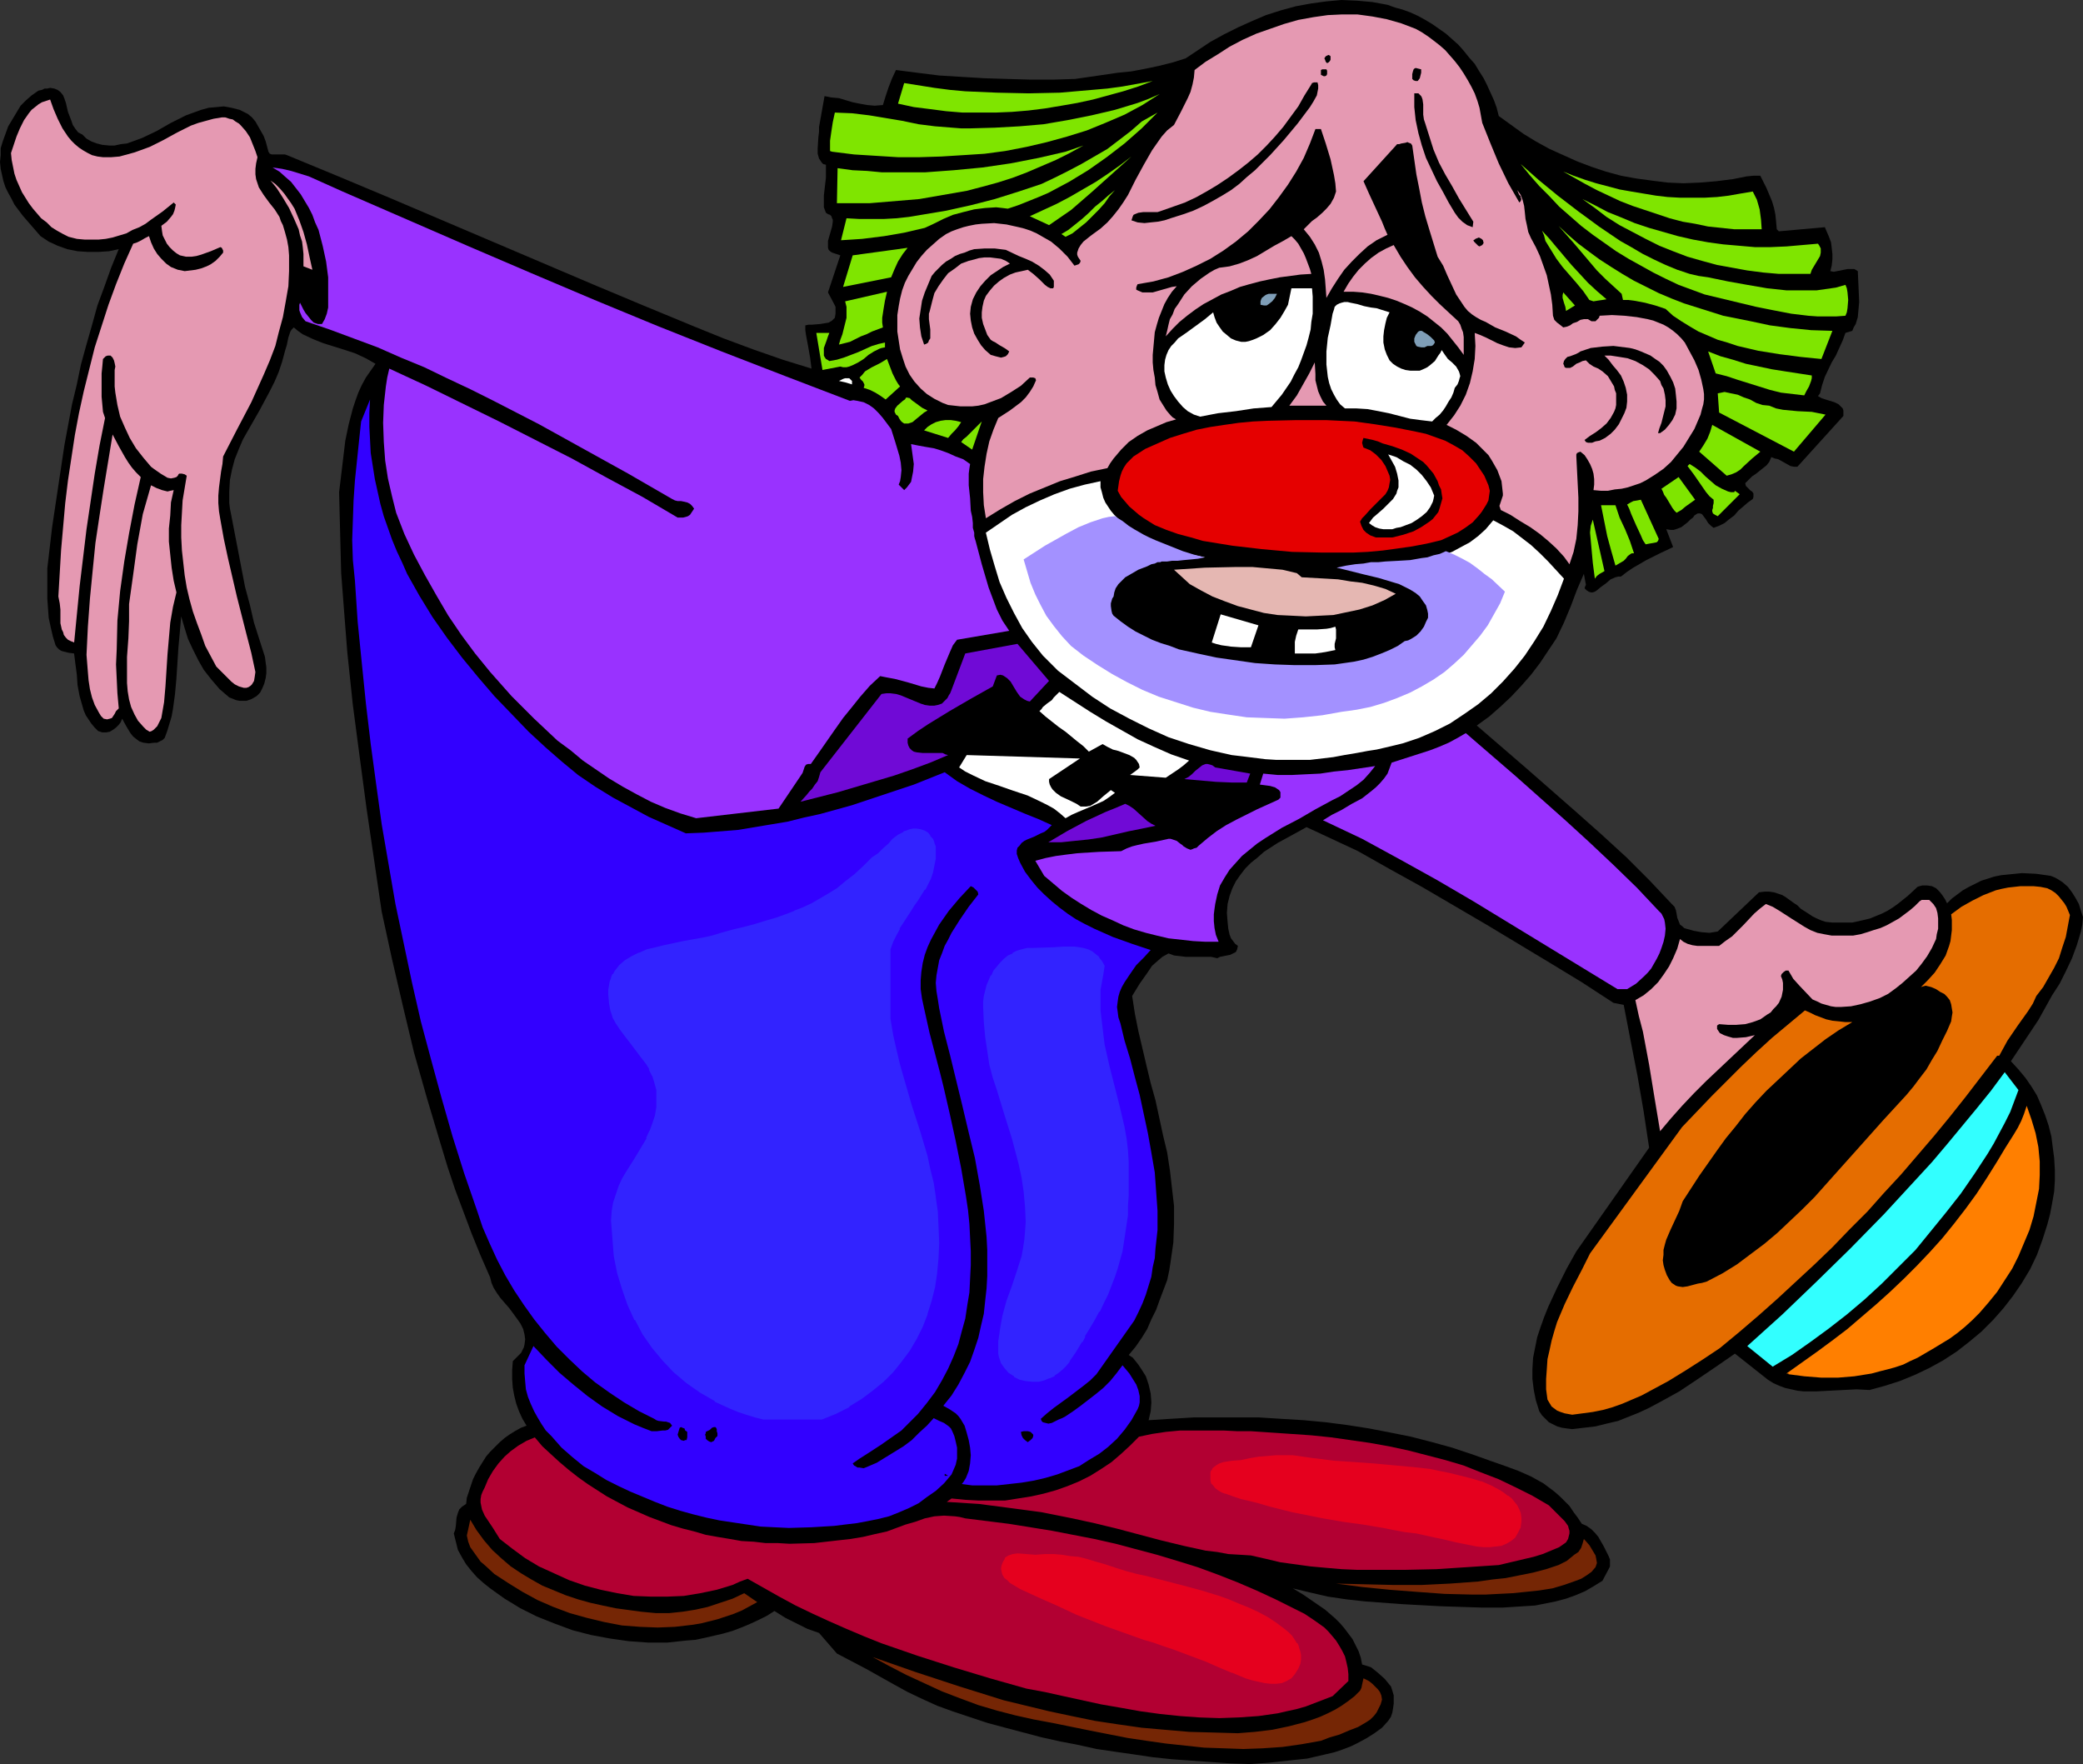 <?xml version="1.0" encoding="UTF-8" standalone="no"?>
<svg
   version="1.0"
   width="129.724mm"
   height="109.857mm"
   id="svg89"
   sodipodi:docname="Clown Bowing.wmf"
   xmlns:inkscape="http://www.inkscape.org/namespaces/inkscape"
   xmlns:sodipodi="http://sodipodi.sourceforge.net/DTD/sodipodi-0.dtd"
   xmlns="http://www.w3.org/2000/svg"
   xmlns:svg="http://www.w3.org/2000/svg">
  <rect width="100%" height="100%" fill="#333333" stroke="none"/>
  <sodipodi:namedview
     id="namedview89"
     pagecolor="#ffffff"
     bordercolor="#000000"
     borderopacity="0.25"
     inkscape:showpageshadow="2"
     inkscape:pageopacity="0.0"
     inkscape:pagecheckerboard="0"
     inkscape:deskcolor="#d1d1d1"
     inkscape:document-units="mm" />
  <defs
     id="defs1">
    <pattern
       id="WMFhbasepattern"
       patternUnits="userSpaceOnUse"
       width="6"
       height="6"
       x="0"
       y="0" />
  </defs>
  <path
     style="fill:#000000;fill-opacity:1;fill-rule:evenodd;stroke:none"
     d="m 479.79,240.077 -6.464,9.694 1.778,1.939 1.616,1.939 1.454,2.1 1.293,2.1 0.97,2.262 0.97,2.423 0.808,2.423 0.646,2.585 0.323,2.585 0.323,2.423 0.162,2.747 v 2.585 l -0.162,2.585 -0.485,2.747 -0.485,2.585 -0.646,2.423 -1.131,3.554 -1.293,3.554 -1.616,3.393 -1.939,3.231 -2.101,3.07 -2.262,2.908 -2.424,2.747 -2.747,2.747 -2.909,2.423 -2.909,2.262 -3.232,2.1 -3.232,1.777 -3.394,1.616 -3.555,1.454 -3.555,1.131 -3.555,0.969 -3.07,-0.162 -3.07,0.162 -3.232,0.162 -3.07,0.162 h -3.07 l -1.454,-0.162 -1.454,-0.323 -1.454,-0.323 -1.293,-0.485 -1.454,-0.646 -1.293,-0.808 -7.757,-6.139 -4.202,2.908 -4.525,3.07 -4.363,2.908 -4.686,2.585 -2.424,1.292 -2.424,1.131 -2.424,0.969 -2.424,0.969 -2.747,0.646 -2.586,0.646 -2.747,0.323 -2.747,0.323 -1.293,-0.162 -1.131,-0.162 -1.131,-0.323 -0.97,-0.485 -0.97,-0.485 -0.808,-0.808 -0.808,-0.808 -0.646,-0.969 -0.808,-2.585 -0.485,-2.423 -0.323,-2.585 v -2.423 l 0.162,-2.585 0.485,-2.423 0.485,-2.423 0.808,-2.423 0.808,-2.262 0.97,-2.423 2.101,-4.524 2.262,-4.524 2.262,-4.039 17.13,-24.395 -1.293,-8.563 -1.454,-8.401 -1.616,-8.24 -1.616,-8.401 -2.424,-0.485 -7.434,-4.847 -7.434,-4.524 -15.029,-9.047 -15.19,-8.886 -7.595,-4.201 -7.434,-4.201 -12.12,-5.655 -3.232,1.777 -3.555,1.939 -3.232,2.1 -1.454,1.292 -1.616,1.292 -1.293,1.292 -1.131,1.454 -1.131,1.616 -0.808,1.616 -0.646,1.777 -0.485,1.939 -0.162,2.1 0.162,2.1 0.162,1.616 0.323,1.454 0.323,0.808 0.485,0.646 0.485,0.646 0.646,0.485 -0.162,0.808 -0.323,0.646 -0.646,0.323 -0.646,0.323 -1.616,0.323 -0.808,0.162 -0.646,0.323 -1.454,-0.323 h -1.454 -4.525 l -1.293,-0.162 -1.454,-0.162 -1.293,-0.485 -1.454,0.808 -1.131,0.969 -1.293,1.131 -0.97,1.454 -1.939,2.747 -1.778,2.908 0.646,4.201 0.808,4.039 1.939,8.24 0.97,4.039 1.131,4.039 1.778,8.24 0.97,4.039 0.646,4.201 0.485,4.201 0.485,4.201 v 4.201 l -0.162,4.362 -0.646,4.524 -0.323,2.1 -0.485,2.262 -1.778,4.685 -0.808,2.262 -1.131,2.262 -0.97,2.262 -1.293,2.1 -1.454,2.1 -1.616,1.939 0.97,0.646 0.646,0.808 0.646,0.808 0.646,0.969 1.131,1.777 0.646,1.939 0.485,2.1 0.162,2.1 -0.162,2.1 -0.485,2.1 5.171,-0.323 5.333,-0.323 h 5.171 5.171 5.171 l 5.171,0.323 5.333,0.323 5.171,0.485 5.01,0.646 5.171,0.808 5.01,0.969 4.848,0.969 5.01,1.292 4.686,1.292 4.848,1.616 4.525,1.616 3.232,1.131 3.07,1.131 2.909,1.292 2.909,1.616 1.293,0.969 1.293,0.969 1.293,1.131 1.131,1.131 1.131,1.131 0.97,1.454 0.97,1.292 0.97,1.454 1.131,0.485 1.131,0.808 0.808,0.808 0.808,0.969 0.646,1.131 0.646,1.131 1.131,2.262 0.323,0.808 v 0.808 0.808 l -0.323,0.646 -1.454,2.747 -2.101,1.292 -1.939,1.131 -2.262,0.969 -2.262,0.808 -2.424,0.646 -2.424,0.485 -2.424,0.485 -2.586,0.162 -5.01,0.323 h -5.01 l -5.01,-0.162 -4.848,-0.162 -8.888,-0.485 -8.726,-0.646 -4.363,-0.485 -4.363,-0.646 -4.202,-0.969 -4.04,-0.969 2.424,1.454 2.586,1.777 2.586,1.777 2.424,2.1 1.131,1.131 0.97,1.131 0.97,1.292 0.97,1.292 0.646,1.292 0.808,1.616 0.485,1.454 0.323,1.616 1.131,0.323 0.97,0.323 0.808,0.646 0.808,0.646 1.616,1.454 1.454,1.777 0.323,0.969 0.323,1.131 v 0.969 0.969 l -0.162,1.131 -0.162,0.969 -0.323,0.969 -0.646,0.969 -1.454,1.616 -1.778,1.292 -1.778,1.131 -1.778,0.969 -1.939,0.969 -2.101,0.808 -1.939,0.646 -2.101,0.485 -2.101,0.485 -2.101,0.485 -4.525,0.485 -4.363,0.485 -4.525,0.323 -4.686,-0.162 -4.686,-0.323 -4.525,-0.323 -4.525,-0.323 -4.525,-0.485 -4.363,-0.646 -4.525,-0.646 -4.363,-0.646 -4.363,-0.969 -4.202,-0.808 -4.363,-0.969 -8.565,-2.262 -4.202,-1.131 -8.242,-2.747 -3.555,-1.292 -3.555,-1.616 -3.394,-1.616 -3.232,-1.777 -6.626,-3.716 -3.394,-1.777 -3.394,-1.777 -4.202,-4.847 -2.747,-0.969 -2.586,-1.292 -2.586,-1.292 -2.586,-1.616 -1.778,1.131 -1.939,0.969 -2.101,0.969 -1.939,0.808 -2.101,0.808 -2.262,0.646 -2.101,0.485 -2.101,0.485 -2.262,0.485 -2.101,0.162 -4.525,0.485 h -4.525 l -4.525,-0.323 -4.525,-0.646 -4.363,-0.808 -4.363,-1.131 -4.363,-1.616 -4.04,-1.616 -3.878,-1.939 -3.717,-2.262 -3.394,-2.423 -1.616,-1.292 -1.454,-1.292 -1.293,-1.454 -1.293,-1.616 -0.97,-1.616 -0.97,-1.777 -0.485,-1.939 -0.485,-1.939 0.323,-0.808 0.162,-0.969 0.162,-1.939 0.323,-1.131 0.323,-0.808 0.646,-0.646 0.485,-0.323 0.485,-0.323 0.162,-1.454 0.485,-1.454 0.485,-1.454 0.485,-1.454 0.646,-1.292 0.808,-1.454 0.808,-1.292 0.808,-1.292 0.97,-1.131 1.131,-1.131 1.131,-1.131 1.131,-0.969 1.131,-0.808 1.293,-0.808 1.454,-0.808 1.293,-0.485 -0.97,-1.616 -0.808,-1.777 -0.646,-1.777 -0.485,-1.939 -0.323,-1.777 -0.162,-2.1 v -2.1 l 0.162,-2.1 0.646,-0.646 0.646,-0.646 0.646,-0.646 0.323,-0.646 0.323,-0.646 0.162,-0.646 0.162,-1.292 -0.162,-1.131 -0.323,-1.292 -0.646,-1.292 -0.808,-1.131 -1.778,-2.423 -2.101,-2.423 -0.808,-1.131 -0.808,-1.292 -0.485,-1.131 -0.323,-1.292 -2.262,-5.17 -2.101,-5.17 -1.939,-5.17 -1.939,-5.17 -1.778,-5.331 -1.616,-5.331 -3.232,-10.824 -3.07,-10.824 -2.586,-10.824 -2.586,-11.148 -2.424,-11.148 -3.555,-24.234 -1.616,-12.117 -1.616,-12.279 -1.293,-12.279 -0.485,-6.139 -0.97,-12.602 -0.162,-6.301 -0.162,-6.301 -0.162,-6.462 0.97,-8.078 0.485,-4.039 0.808,-3.877 0.97,-3.716 0.646,-1.939 0.646,-1.777 0.808,-1.777 0.97,-1.777 1.131,-1.616 1.131,-1.616 -1.131,-0.646 -1.131,-0.646 -2.424,-1.131 -2.424,-0.808 -2.586,-0.808 -2.586,-0.808 -2.424,-0.969 -2.424,-1.131 -1.131,-0.808 -0.97,-0.808 -0.485,0.485 -0.323,0.485 -0.485,1.454 -0.323,1.616 -0.485,1.616 -0.646,2.423 -0.808,2.423 -0.97,2.262 -1.131,2.262 -2.424,4.524 -2.586,4.524 -1.293,2.262 -0.97,2.262 -0.97,2.423 -0.646,2.423 -0.485,2.423 -0.162,2.747 v 1.292 1.454 l 0.162,1.292 0.323,1.616 1.616,8.401 1.616,8.401 1.131,4.201 0.97,4.201 1.293,4.039 1.293,4.039 0.162,1.292 0.162,1.131 v 1.454 l -0.162,1.131 -0.323,1.292 -0.485,1.131 -0.485,0.969 -0.808,0.808 -0.808,0.485 -0.646,0.323 -0.97,0.323 h -0.808 -0.808 l -0.808,-0.162 -0.808,-0.323 -0.808,-0.323 -1.131,-0.969 -1.131,-0.969 -1.939,-2.262 -1.778,-2.262 -1.293,-2.262 -1.293,-2.585 -1.131,-2.423 -0.808,-2.585 -0.808,-2.747 -0.323,3.716 -0.323,3.554 -0.485,7.432 -0.323,3.554 -0.485,3.554 -0.323,1.777 -0.485,1.616 -0.485,1.616 -0.646,1.777 -0.485,0.485 -0.646,0.323 -0.646,0.323 h -0.646 l -1.293,0.162 -1.293,-0.162 -0.97,-0.323 -0.646,-0.485 -0.808,-0.646 -0.646,-0.808 -0.97,-1.616 -0.97,-1.777 -0.323,0.808 -0.485,0.646 -0.646,0.646 -0.646,0.485 -0.808,0.485 -0.808,0.162 h -0.97 l -0.97,-0.323 -0.808,-0.808 -0.808,-0.969 -0.646,-0.969 -0.646,-0.969 -0.485,-1.131 -0.323,-1.131 -0.646,-2.262 -0.485,-2.585 -0.162,-2.423 -0.323,-2.423 -0.323,-2.585 -1.293,-0.162 -1.293,-0.323 -0.485,-0.162 -0.485,-0.323 -0.485,-0.485 -0.323,-0.485 -0.646,-2.1 -0.485,-2.1 -0.485,-2.262 -0.162,-2.262 -0.162,-2.262 v -2.423 -4.685 l 1.131,-9.694 1.454,-9.694 1.454,-9.694 1.778,-9.532 1.131,-4.685 0.97,-4.685 1.293,-4.685 1.293,-4.524 1.293,-4.685 1.616,-4.362 1.616,-4.524 1.778,-4.362 -2.262,0.485 -2.424,0.162 H 20.685 L 18.261,59.131 15.837,58.646 13.574,57.838 11.474,56.869 10.504,56.223 9.534,55.576 7.434,53.153 5.333,50.73 3.394,48.145 2.747,46.852 1.939,45.398 1.293,44.106 0.808,42.652 0.485,41.198 0.162,39.744 0,38.128 0.162,36.512 V 34.897 L 0.646,33.281 1.939,29.727 2.909,28.111 3.878,26.496 4.848,24.88 6.141,23.588 7.434,22.457 9.05,21.326 9.858,21.164 10.504,20.841 h 0.646 l 0.646,-0.162 0.97,0.162 0.808,0.323 0.646,0.485 0.646,0.808 0.323,0.808 0.323,0.969 0.485,2.1 0.808,2.1 0.323,0.969 0.646,0.969 0.646,0.808 0.97,0.485 0.97,0.969 1.131,0.646 1.293,0.485 1.293,0.323 1.616,0.162 h 1.293 l 1.454,-0.323 1.454,-0.162 1.778,-0.646 1.778,-0.646 3.394,-1.616 3.394,-1.939 3.555,-1.777 1.778,-0.646 1.778,-0.646 1.778,-0.485 1.778,-0.162 1.778,-0.162 1.778,0.323 1.939,0.485 0.97,0.485 0.97,0.485 0.97,0.808 0.808,0.969 0.646,1.131 0.646,1.131 0.646,1.131 0.485,1.292 0.646,2.423 0.323,0.485 0.485,0.162 h 0.646 0.646 0.485 0.646 0.646 l 0.485,0.162 12.12,5.008 11.958,5.008 23.917,10.178 23.917,10.178 11.958,5.008 12.12,5.008 6.787,2.747 6.949,2.585 6.949,2.423 6.787,2.1 -0.323,-2.585 -0.485,-2.747 -0.485,-2.585 -0.162,-1.131 v -1.131 l 0.808,-0.162 h 0.808 l 1.939,-0.162 0.97,-0.162 0.97,-0.162 0.808,-0.485 0.646,-0.646 0.162,-0.969 v -0.808 -0.808 l -0.323,-0.646 -1.454,-2.747 2.909,-8.724 -0.485,-0.162 -0.485,-0.162 -0.97,-0.323 -0.485,-0.323 -0.323,-0.323 -0.162,-0.485 v -0.646 -0.969 l 0.323,-1.131 0.323,-1.131 0.323,-1.131 0.162,-1.131 v -0.485 l -0.162,-0.323 -0.162,-0.485 -0.323,-0.323 -0.485,-0.162 -0.485,-0.323 -0.485,-1.292 v -1.454 -1.292 l 0.162,-1.454 0.323,-2.747 v -1.616 -1.454 l -0.646,-0.162 -0.323,-0.323 -0.323,-0.485 -0.323,-0.485 -0.323,-1.131 v -1.292 l 0.162,-2.585 0.162,-1.292 v -1.131 l 1.293,-7.27 1.616,0.323 1.778,0.162 3.232,0.969 1.616,0.323 1.778,0.323 1.778,0.162 1.939,-0.162 0.646,-2.1 0.646,-1.939 0.808,-2.1 0.97,-2.1 5.01,0.646 5.171,0.646 5.333,0.323 5.333,0.323 5.333,0.162 5.494,0.162 h 5.333 l 5.171,-0.162 3.394,-0.485 6.626,-0.969 3.232,-0.323 3.394,-0.646 3.07,-0.646 3.232,-0.808 3.07,-0.969 2.909,-1.939 2.909,-1.939 3.232,-1.777 3.232,-1.616 3.232,-1.454 3.394,-1.454 3.555,-1.131 3.555,-0.969 3.555,-0.646 L 312.211,0.323 315.766,0 l 3.717,0.162 3.555,0.323 3.555,0.646 1.778,0.646 1.778,0.485 1.778,0.646 1.778,0.808 1.778,0.969 1.616,0.969 1.616,1.131 1.616,1.131 1.454,1.292 1.454,1.292 1.293,1.454 1.293,1.616 1.293,1.454 0.97,1.616 1.131,1.777 0.808,1.616 0.808,1.777 0.808,1.777 0.646,1.777 0.485,1.939 2.909,2.1 2.909,2.1 2.909,1.777 3.232,1.777 3.232,1.454 3.232,1.454 3.394,1.292 3.394,1.131 3.555,0.969 3.555,0.646 3.555,0.485 3.878,0.485 3.717,0.162 3.878,-0.162 3.878,-0.323 3.878,-0.485 1.616,-0.323 1.616,-0.323 1.616,-0.162 h 1.616 l 1.454,2.908 1.293,3.07 0.485,1.616 0.323,1.616 0.162,1.616 0.162,1.777 0.485,0.485 10.827,-0.969 0.485,1.131 0.485,1.131 0.485,1.292 0.162,1.292 0.162,1.454 v 1.292 l -0.162,1.454 -0.323,1.292 0.808,0.162 0.808,-0.162 1.616,-0.323 0.808,-0.162 h 0.808 0.808 l 0.808,0.485 0.162,3.554 0.162,3.716 -0.162,1.777 -0.162,1.777 -0.485,1.616 -0.485,0.808 -0.323,0.808 -1.616,0.485 -0.646,1.777 -0.808,1.777 -0.808,1.777 -0.97,1.616 -1.616,3.393 -0.646,1.939 -0.485,1.939 -0.485,0.646 0.808,0.485 0.97,0.323 2.101,0.646 0.97,0.485 0.646,0.646 0.323,0.323 0.162,0.485 v 0.646 0.646 l -10.827,11.955 h -0.808 l -0.808,-0.162 -1.454,-0.808 -1.454,-0.808 -0.808,-0.162 -0.808,-0.323 -0.485,1.131 -0.646,0.808 -0.808,0.646 -0.808,0.646 -0.808,0.646 -0.97,0.646 -0.808,0.808 -0.808,0.808 0.162,0.646 0.323,0.323 0.808,0.808 0.323,0.162 0.323,0.485 v 0.646 0.162 l -0.162,0.485 -1.131,0.808 -2.262,1.939 -0.97,1.131 -1.293,0.969 -0.97,0.808 -1.293,0.646 -1.293,0.485 -0.646,-0.485 -0.646,-0.646 -0.485,-0.808 -0.485,-0.646 -0.485,-0.646 -0.485,-0.162 h -0.485 l -0.323,0.162 -0.485,0.323 -0.323,0.485 -0.646,0.485 -0.646,0.646 -1.454,1.131 -0.808,0.323 -0.97,0.323 h -0.808 l -0.97,-0.162 1.616,4.201 -3.07,1.454 -3.232,1.616 -3.07,1.777 -1.454,0.969 -1.454,1.131 h -0.646 l -0.646,0.162 -1.131,0.485 -1.131,0.969 -1.131,0.808 -0.97,0.808 -0.485,0.323 -0.485,0.162 h -0.485 l -0.485,-0.162 -0.485,-0.323 -0.485,-0.485 0.162,-0.485 0.162,-0.323 -0.162,-0.808 -0.323,-1.777 -1.616,3.716 -1.454,3.877 -1.616,3.877 -1.778,3.716 -1.939,2.908 -1.939,2.908 -2.101,2.747 -2.262,2.585 -2.424,2.585 -2.586,2.423 -2.586,2.262 -2.909,2.1 11.797,10.178 11.797,10.34 5.818,5.17 5.818,5.331 5.494,5.493 5.171,5.493 0.646,0.646 0.323,0.808 0.162,0.808 0.162,0.969 0.323,0.808 0.323,0.808 0.646,0.485 0.323,0.323 0.485,0.162 1.778,0.485 1.778,0.323 1.939,0.162 1.939,-0.323 9.696,-9.209 1.293,-0.162 h 1.131 l 1.131,0.162 0.97,0.323 0.97,0.323 0.808,0.485 1.778,1.292 0.97,0.646 0.808,0.808 1.778,1.131 0.97,0.646 0.97,0.485 1.131,0.485 0.97,0.323 1.616,0.162 h 1.616 1.454 1.616 l 1.454,-0.323 1.454,-0.323 1.293,-0.323 2.747,-1.131 1.293,-0.646 1.293,-0.808 1.131,-0.808 2.424,-1.939 2.262,-2.1 0.485,-0.162 0.646,-0.162 h 1.131 l 1.131,0.162 0.97,0.485 0.808,0.808 0.646,0.808 0.646,0.969 0.485,0.969 1.131,-1.131 1.293,-0.969 1.293,-0.969 1.454,-0.808 2.909,-1.454 3.07,-0.969 1.616,-0.323 1.616,-0.162 1.616,-0.162 1.616,-0.162 3.394,0.162 3.394,0.485 0.808,0.323 0.646,0.323 1.293,0.808 1.293,1.131 0.97,1.292 0.808,1.292 0.808,1.454 0.485,1.616 0.485,1.454 -0.162,1.777 -0.323,1.616 -0.485,1.616 -0.485,1.616 -1.131,3.07 -1.454,3.07 -1.454,2.908 -1.778,2.747 z"
     id="path1" />
  <path
     style="fill:#e56d00;fill-opacity:1;fill-rule:evenodd;stroke:none"
     d="m 479.305,234.423 -0.808,1.777 -1.131,1.777 -2.424,3.393 -2.424,3.554 -0.97,1.777 -0.97,1.777 h -0.485 l -3.717,4.847 -3.717,4.847 -3.717,4.685 -3.717,4.524 -3.878,4.524 -3.878,4.524 -4.04,4.362 -3.878,4.362 -4.202,4.201 -4.04,4.201 -4.202,4.039 -4.363,4.039 -4.363,4.039 -4.363,3.877 -4.525,3.877 -4.686,3.877 -3.878,2.585 -4.04,2.585 -4.202,2.585 -4.202,2.262 -2.101,1.131 -2.262,0.969 -2.262,0.969 -2.262,0.808 -2.262,0.646 -2.424,0.485 -2.424,0.323 -2.424,0.323 -1.778,-0.323 -0.97,-0.323 -0.808,-0.323 -0.646,-0.485 -0.646,-0.485 -0.485,-0.808 -0.485,-0.808 -0.323,-2.423 v -2.423 l 0.162,-2.262 0.162,-2.423 0.485,-2.1 0.485,-2.262 0.646,-2.262 0.646,-2.1 1.778,-4.201 1.939,-4.039 2.101,-4.039 1.939,-3.877 21.654,-29.727 3.394,-3.554 3.555,-3.716 6.949,-6.947 3.555,-3.393 3.717,-3.393 3.878,-3.231 3.878,-3.231 1.131,0.485 1.293,0.646 1.293,0.485 1.293,0.485 1.454,0.323 1.616,0.162 1.454,0.162 h 1.616 l -3.232,1.939 -3.07,2.1 -2.909,2.262 -2.909,2.262 -2.747,2.585 -2.747,2.585 -2.586,2.423 -2.586,2.747 -2.424,2.747 -2.262,2.908 -2.262,2.747 -2.101,2.908 -4.202,5.978 -3.878,5.978 -0.808,2.262 -2.101,4.524 -0.97,2.262 -0.323,1.131 -0.323,1.292 v 1.131 l -0.162,1.292 0.162,1.131 0.323,1.131 0.485,1.292 0.646,1.131 0.485,0.646 0.485,0.323 0.485,0.323 0.485,0.162 1.131,0.162 1.131,-0.162 2.424,-0.646 0.97,-0.162 1.131,-0.323 3.717,-1.939 3.394,-2.1 3.232,-2.423 3.232,-2.423 3.07,-2.585 2.909,-2.747 2.909,-2.747 2.909,-2.908 5.333,-5.978 5.494,-6.139 5.333,-5.978 5.494,-5.978 1.616,-1.939 1.454,-1.939 1.616,-2.1 1.293,-2.262 1.293,-2.1 1.131,-2.423 1.131,-2.262 0.97,-2.262 0.162,-1.131 0.162,-0.969 -0.162,-0.969 -0.162,-0.969 -0.323,-0.969 -0.646,-0.808 -0.646,-0.646 -0.97,-0.485 -0.97,-0.646 -1.131,-0.485 -0.646,-0.162 -0.646,-0.162 -0.646,0.162 -0.485,0.162 1.616,-1.616 1.616,-1.777 1.293,-1.939 1.293,-2.1 0.808,-2.262 0.323,-1.131 0.323,-2.585 v -1.131 -1.292 l -0.162,-1.292 2.424,-1.777 2.586,-1.454 2.586,-1.292 2.909,-1.131 1.293,-0.323 1.616,-0.323 1.454,-0.162 1.454,-0.162 h 1.616 1.454 l 1.616,0.162 1.616,0.323 0.97,0.485 0.97,0.646 0.808,0.808 0.646,0.808 0.646,0.808 0.485,0.808 0.808,1.939 -0.485,2.585 -0.485,2.585 -0.808,2.423 -0.808,2.585 -1.131,2.262 -1.293,2.262 -1.293,2.262 z"
     id="path2" />
  <path
     style="fill:#ff7f00;fill-opacity:1;fill-rule:evenodd;stroke:none"
     d="m 451.348,319.565 -1.778,0.808 -1.616,0.808 -1.939,0.646 -1.778,0.485 -1.939,0.485 -1.778,0.485 -4.04,0.646 -3.878,0.323 h -3.878 l -4.04,-0.323 -3.717,-0.485 v -0.162 h -0.485 l 7.272,-5.17 3.717,-2.747 3.394,-2.585 3.394,-2.908 3.394,-2.908 3.232,-2.908 3.232,-3.07 3.07,-3.07 3.07,-3.231 2.909,-3.231 2.747,-3.393 2.747,-3.554 2.586,-3.554 2.424,-3.716 2.424,-3.877 0.97,-1.616 0.97,-1.616 1.939,-3.07 0.97,-1.616 0.808,-1.616 0.646,-1.616 0.646,-1.939 1.131,3.231 0.97,3.231 0.646,3.231 0.323,3.393 v 3.231 l -0.162,3.231 -0.646,3.231 -0.646,3.231 -0.97,3.231 -1.293,3.07 -1.293,3.07 -1.454,2.908 -1.778,2.747 -1.778,2.747 -2.101,2.585 -2.101,2.423 -1.616,1.616 -1.778,1.616 -1.778,1.454 -1.778,1.292 -3.717,2.262 z"
     id="path3" />
  <path
     style="fill:#32ffff;fill-opacity:1;fill-rule:evenodd;stroke:none"
     d="m 450.863,294.2 -4.04,4.039 -3.878,3.877 -4.04,3.716 -4.202,3.554 -4.363,3.393 -4.202,3.07 -4.363,3.07 -4.525,2.747 -5.979,-4.847 8.242,-7.432 8.08,-7.755 7.918,-7.755 7.918,-8.078 7.595,-8.24 3.717,-4.039 3.555,-4.201 6.949,-8.401 3.394,-4.201 3.232,-4.362 3.232,4.201 -0.97,2.585 -0.97,2.585 -1.293,2.585 -1.293,2.423 -1.293,2.423 -1.454,2.423 -3.07,4.685 -3.232,4.685 -3.555,4.524 z"
     id="path4" />
  <path
     style="fill:#e599b2;fill-opacity:1;fill-rule:evenodd;stroke:none"
     d="m 444.399,233.938 -1.939,0.969 -2.262,0.808 -2.262,0.646 -2.262,0.485 -2.424,0.162 h -1.131 l -1.131,-0.162 -1.131,-0.323 -1.131,-0.323 -0.97,-0.485 -1.131,-0.485 -3.07,-3.231 -1.454,-1.616 -1.131,-1.939 h -0.323 -0.323 l -0.485,0.323 -0.485,0.485 -0.162,0.485 0.323,0.808 0.162,0.808 v 1.616 l -0.323,1.616 -0.646,1.454 -0.646,0.808 -0.646,0.646 -0.646,0.808 -0.808,0.485 -1.616,1.131 -1.778,0.646 -1.778,0.485 -2.101,0.162 h -1.939 l -2.101,-0.162 -0.485,0.323 v 0.162 0.323 0.323 l 0.323,0.485 0.323,0.485 0.97,0.485 0.97,0.323 1.131,0.323 h 0.97 l 2.101,-0.162 2.101,-0.485 -5.656,5.331 -5.818,5.493 -2.909,2.908 -2.747,2.908 -2.586,2.908 -2.586,3.07 -1.293,-7.755 -1.293,-7.916 -1.454,-7.755 -0.97,-3.716 -0.808,-3.716 1.939,-1.131 1.778,-1.454 1.616,-1.616 1.293,-1.777 1.293,-1.939 0.97,-1.939 0.97,-2.262 0.646,-2.262 0.808,0.646 0.97,0.485 1.131,0.323 1.131,0.162 h 2.586 2.586 l 1.454,-1.131 1.616,-1.131 2.586,-2.585 2.586,-2.747 1.293,-1.131 1.454,-1.131 1.616,0.646 1.616,0.969 2.747,1.777 3.07,1.939 1.454,0.808 1.616,0.646 1.616,0.323 1.778,0.323 h 1.778 1.616 1.616 l 1.778,-0.323 1.616,-0.485 1.454,-0.485 1.616,-0.485 1.454,-0.646 1.454,-0.808 1.454,-0.808 1.293,-0.969 1.293,-0.969 1.131,-0.969 1.131,-1.131 0.485,-0.323 h 0.646 1.131 l 0.485,0.485 0.485,0.485 0.646,0.969 0.323,1.131 0.162,1.292 v 1.292 1.131 l -0.323,1.292 -0.162,1.131 -0.97,2.1 -1.131,1.939 -1.293,1.777 -1.293,1.616 -1.616,1.454 -1.616,1.454 -1.616,1.292 z"
     id="path5" />
  <path
     style="fill:#7fe500;fill-opacity:1;fill-rule:evenodd;stroke:none"
     d="m 434.38,74.317 -2.262,0.162 h -2.101 -2.101 l -2.262,-0.162 -4.04,-0.485 -4.202,-0.808 -4.04,-0.808 -4.04,-0.969 -8.08,-1.939 -3.07,-1.131 -3.07,-1.131 -3.07,-1.454 -2.909,-1.454 -2.909,-1.616 -2.909,-1.616 -2.909,-1.777 -2.747,-1.939 -2.747,-1.939 -2.747,-2.1 -2.586,-2.262 -2.586,-2.262 -2.262,-2.423 -2.424,-2.423 -2.262,-2.585 -2.101,-2.585 4.202,3.716 4.525,3.716 4.848,3.716 4.848,3.554 5.01,3.393 2.586,1.454 2.747,1.616 2.586,1.292 2.747,1.292 2.747,1.131 2.909,0.969 2.101,0.485 2.262,0.323 4.686,0.969 4.525,0.808 4.686,0.808 4.525,0.485 h 2.424 2.262 2.424 l 2.262,-0.323 2.262,-0.323 2.262,-0.646 0.323,0.808 0.162,0.969 0.162,1.777 -0.162,1.939 -0.162,0.969 z"
     id="path6" />
  <path
     style="fill:#7fe500;fill-opacity:1;fill-rule:evenodd;stroke:none"
     d="m 428.724,84.496 -4.848,-0.485 -5.01,-0.646 -5.01,-0.808 -4.848,-1.131 -2.424,-0.808 -2.262,-0.646 -2.262,-0.969 -2.262,-0.969 -1.939,-1.131 -2.101,-1.292 -1.939,-1.292 -1.778,-1.616 -2.424,-0.808 -2.424,-0.646 -2.586,-0.485 -1.293,-0.162 h -1.293 l -0.323,-1.454 -1.939,-1.777 -1.939,-1.777 -1.939,-1.939 -1.778,-2.1 -3.555,-4.201 -3.717,-4.201 2.262,2.1 2.424,2.1 2.586,1.939 2.424,1.777 2.747,1.777 2.586,1.616 2.747,1.616 2.909,1.454 2.909,1.454 3.07,1.292 2.909,1.131 3.07,0.969 3.07,0.969 3.07,0.969 3.232,0.646 3.232,0.646 4.525,0.969 4.848,0.646 4.848,0.485 5.01,0.162 z"
     id="path7" />
  <path
     style="fill:#7fe500;fill-opacity:1;fill-rule:evenodd;stroke:none"
     d="m 404.646,97.097 -0.323,-4.524 0.808,-0.162 0.808,-0.162 1.454,0.323 1.616,0.323 1.454,0.646 1.454,0.485 1.454,0.808 1.454,0.485 1.616,0.162 1.616,0.646 1.616,0.323 3.394,0.323 3.394,0.162 1.616,0.323 1.616,0.323 -7.434,8.724 z"
     id="path8" />
  <path
     style="fill:#7fe500;fill-opacity:1;fill-rule:evenodd;stroke:none"
     d="m 426.139,64.462 h -3.717 -3.717 l -3.717,-0.323 -3.717,-0.485 -3.555,-0.646 -3.555,-0.646 -3.555,-0.969 -3.394,-0.969 -3.394,-1.292 -3.232,-1.292 -3.232,-1.616 -3.07,-1.616 -3.07,-1.616 -3.07,-1.939 -2.747,-2.1 -2.909,-2.1 2.909,1.454 3.07,1.616 3.232,1.292 3.07,1.292 3.394,1.131 3.394,0.969 3.394,0.969 3.555,0.808 3.555,0.646 3.555,0.485 3.717,0.323 3.717,0.323 h 3.717 l 3.717,-0.162 3.717,-0.323 3.717,-0.323 0.323,0.485 0.323,0.646 v 0.485 0.485 l -0.162,0.808 -0.485,0.808 -0.485,0.808 -0.485,0.808 -0.485,0.808 z"
     id="path9" />
  <path
     style="fill:#7fe500;fill-opacity:1;fill-rule:evenodd;stroke:none"
     d="m 424.684,93.058 -2.747,-0.323 -2.747,-0.323 -2.586,-0.646 -2.586,-0.808 -5.171,-1.616 -2.424,-0.808 -2.586,-0.646 -1.778,-5.17 2.909,1.131 2.909,0.808 3.07,0.969 3.07,0.646 3.07,0.646 3.07,0.485 6.302,0.969 v 0.646 l -0.162,0.646 -0.485,1.292 -0.646,1.131 z"
     id="path10" />
  <path
     style="fill:#7fe500;fill-opacity:1;fill-rule:evenodd;stroke:none"
     d="m 414.665,53.961 h -3.232 -3.232 l -3.07,-0.323 -3.07,-0.323 -3.07,-0.646 -2.909,-0.485 -3.07,-0.808 -2.909,-0.969 -2.909,-0.969 -2.909,-0.969 -2.909,-1.131 -2.747,-1.292 -2.747,-1.292 -2.747,-1.454 -5.171,-2.908 2.424,0.969 2.747,0.969 2.586,0.808 5.494,1.454 2.747,0.485 2.909,0.485 2.909,0.485 2.747,0.323 2.909,0.162 h 2.909 2.909 l 2.909,-0.162 2.747,-0.323 2.747,-0.485 2.909,-0.485 0.485,0.969 0.485,0.969 0.323,1.131 0.323,1.131 0.323,2.423 z"
     id="path11" />
  <path
     style="fill:#7fe500;fill-opacity:1;fill-rule:evenodd;stroke:none"
     d="m 406.424,111.961 -6.464,-5.655 0.97,-1.454 0.97,-1.616 0.646,-1.616 0.485,-1.616 11.312,6.301 -0.97,0.808 -0.97,0.808 -1.939,1.777 -0.808,0.808 -0.97,0.646 -1.131,0.485 z"
     id="path12" />
  <path
     style="fill:#7fe500;fill-opacity:1;fill-rule:evenodd;stroke:none"
     d="m 404.323,121.493 -0.646,-0.323 -0.485,-0.323 -0.162,-0.485 v -0.323 l 0.162,-0.485 v -0.485 l 0.162,-0.646 v -0.808 l -0.97,-0.808 -0.808,-0.969 -1.454,-2.1 -1.454,-2.1 -1.454,-1.939 0.485,-0.485 1.293,0.808 1.293,0.969 1.131,1.131 1.293,1.131 1.131,0.969 1.454,0.808 1.454,0.646 0.646,0.162 h 0.808 l 0.162,-0.323 1.131,0.808 z"
     id="path13" />
  <path
     style="fill:#e599b2;fill-opacity:1;fill-rule:evenodd;stroke:none"
     d="m 387.355,113.092 -1.293,0.646 -1.454,0.485 -1.454,0.485 -1.454,0.323 -1.616,0.162 -1.616,0.323 h -1.616 l -1.778,-0.162 0.162,-1.292 v -1.292 l -0.162,-1.292 -0.323,-1.131 -0.485,-1.131 -0.646,-1.131 -0.646,-0.969 -0.97,-0.808 -0.485,0.162 -0.323,0.162 -0.162,0.323 v 0.485 l 0.323,6.462 0.162,3.231 v 3.231 l -0.162,3.231 -0.323,3.231 -0.646,3.07 -0.97,2.908 -1.293,-1.777 -1.778,-1.939 -1.939,-1.777 -1.939,-1.616 -2.262,-1.616 -2.424,-1.454 -2.262,-1.454 -2.262,-1.131 -0.162,-0.485 -0.162,-0.485 0.162,-0.485 0.162,-0.485 0.162,-0.485 0.162,-0.485 0.162,-0.485 v -0.485 l -0.162,-1.454 -0.162,-1.454 -0.485,-1.292 -0.485,-1.292 -0.646,-1.131 -0.646,-1.131 -0.808,-1.292 -0.97,-0.969 -1.939,-1.939 -2.262,-1.616 -2.424,-1.454 -2.262,-1.131 1.778,-2.262 1.454,-2.262 1.293,-2.585 0.97,-2.747 0.646,-2.747 0.485,-2.908 0.162,-3.07 -0.162,-3.07 1.293,0.485 1.454,0.646 1.293,0.646 1.293,0.646 1.293,0.485 1.454,0.485 1.454,0.162 1.454,-0.162 0.808,-1.131 -0.97,-0.646 -1.131,-0.808 -2.424,-1.131 -2.424,-0.969 -2.262,-1.292 -1.131,-0.485 -1.131,-0.646 -0.97,-0.646 -0.97,-0.808 -0.808,-0.969 -0.646,-0.969 -1.293,-1.939 -2.101,-4.524 -0.97,-2.262 -1.293,-2.1 -1.939,-6.301 -0.97,-3.231 -0.808,-3.231 -0.646,-3.393 -0.646,-3.231 -0.485,-3.393 -0.485,-3.393 -0.323,-0.485 -0.485,-0.162 -0.323,-0.162 -0.485,0.162 -0.97,0.162 -0.485,0.162 h -0.485 l -7.918,8.724 0.646,1.454 0.646,1.454 3.07,6.624 0.646,1.616 0.646,1.454 -2.586,1.292 -2.101,1.454 -1.939,1.777 -1.778,1.777 -1.778,1.939 -1.454,2.1 -1.454,2.262 -1.293,2.262 -0.162,-2.262 -0.162,-2.1 -0.323,-2.262 -0.485,-1.939 -0.646,-2.1 -0.97,-1.939 -1.131,-1.777 -1.454,-1.777 0.97,-0.969 0.97,-0.969 1.131,-0.808 1.293,-1.131 0.97,-0.969 0.97,-1.131 0.808,-1.454 0.485,-1.454 -0.162,-1.939 -0.323,-1.939 -0.808,-3.716 -1.131,-3.716 -1.131,-3.393 h -1.293 l -1.293,3.393 -1.454,3.393 -1.778,3.231 -1.939,3.07 -2.101,2.908 -2.262,2.908 -2.586,2.747 -2.424,2.423 -2.909,2.423 -2.909,2.1 -3.07,1.939 -3.232,1.616 -3.232,1.454 -3.394,1.292 -3.555,0.969 -3.717,0.646 -0.162,0.323 -0.162,0.485 v 0.323 0.162 l 0.323,0.162 1.131,0.485 h 1.293 1.131 l 1.131,-0.323 2.262,-0.646 1.131,-0.323 1.131,-0.162 -1.131,1.292 -0.97,1.454 -0.808,1.454 -0.646,1.616 -0.646,1.616 -0.485,1.616 -0.485,1.777 -0.162,1.777 -0.162,1.777 -0.162,1.777 v 1.777 l 0.162,1.777 0.323,1.777 0.162,1.777 0.485,1.616 0.485,1.777 0.808,1.292 0.808,1.292 0.97,1.131 0.485,0.485 0.808,0.485 -2.262,0.646 -2.262,0.969 -2.262,0.969 -2.262,1.292 -2.101,1.454 -1.778,1.777 -1.778,2.1 -0.808,1.131 -0.646,1.131 -3.878,0.808 -3.555,1.131 -3.717,1.131 -3.555,1.454 -3.555,1.454 -3.555,1.777 -3.394,1.939 -3.394,2.1 -0.485,-3.07 -0.162,-3.07 v -3.07 l 0.323,-2.908 0.485,-3.07 0.646,-2.908 0.97,-2.747 1.131,-2.747 2.747,-1.777 1.293,-0.969 1.293,-0.969 1.131,-1.131 0.97,-1.292 0.808,-1.292 0.646,-1.454 -0.162,-0.485 -0.485,-0.162 h -0.808 l -2.101,1.939 -2.262,1.454 -2.424,1.454 -1.293,0.485 -1.293,0.485 -1.293,0.485 -1.454,0.323 -1.454,0.162 h -1.293 -1.454 l -1.454,-0.162 -1.454,-0.162 -1.293,-0.485 -1.939,-0.969 -1.778,-1.131 -1.454,-1.292 -1.454,-1.616 -1.131,-1.616 -0.97,-1.939 -0.646,-1.939 -0.646,-2.1 -0.323,-2.1 -0.323,-2.1 v -1.939 -1.939 l 0.323,-2.1 0.323,-1.777 0.485,-1.939 0.646,-1.777 0.808,-1.616 0.97,-1.616 0.97,-1.616 1.131,-1.454 1.293,-1.454 1.454,-1.292 1.454,-1.292 1.616,-1.131 1.293,-0.646 1.293,-0.485 1.454,-0.485 1.293,-0.323 1.616,-0.323 1.454,-0.162 2.909,-0.162 2.909,0.323 2.909,0.646 1.293,0.323 1.454,0.485 1.454,0.646 1.131,0.646 1.131,0.646 1.131,0.646 0.97,0.808 0.97,0.808 1.939,1.939 1.616,2.1 0.485,-0.162 0.485,-0.162 0.323,-0.323 0.162,-0.485 -0.323,-0.485 -0.323,-0.485 -0.162,-0.485 v -0.485 l 0.323,-0.969 0.485,-0.808 0.646,-0.808 0.808,-0.646 0.808,-0.646 0.646,-0.485 1.778,-1.292 1.616,-1.454 1.293,-1.454 1.293,-1.616 1.131,-1.616 1.131,-1.777 1.778,-3.554 1.939,-3.554 1.939,-3.393 1.131,-1.616 1.131,-1.616 1.293,-1.454 1.616,-1.292 1.616,-3.07 1.616,-3.231 0.646,-1.454 0.485,-1.777 0.323,-1.616 0.162,-1.777 2.586,-1.939 2.909,-1.777 2.747,-1.777 3.07,-1.616 3.232,-1.454 3.232,-1.131 3.232,-1.131 3.394,-0.969 3.555,-0.646 3.394,-0.485 3.394,-0.162 h 3.555 l 3.555,0.485 3.394,0.646 3.394,0.969 3.394,1.292 1.454,0.808 1.454,0.969 1.293,0.969 1.454,1.131 1.293,1.131 1.131,1.292 1.131,1.292 1.131,1.454 0.97,1.454 0.97,1.616 0.808,1.454 0.808,1.616 0.646,1.777 0.485,1.616 0.323,1.777 0.323,1.777 1.939,4.847 1.939,4.685 2.262,4.685 1.293,2.262 1.293,2.262 0.323,-0.323 0.162,-0.485 -0.162,-0.323 v -0.323 l -0.323,-0.323 -0.162,-0.323 -0.323,-0.808 0.485,0.646 0.323,0.485 0.485,1.292 0.323,1.292 0.162,1.454 0.162,1.616 0.323,1.454 0.323,1.616 0.646,1.454 1.131,2.1 0.97,2.1 0.808,2.262 0.808,2.262 0.485,2.262 0.485,2.262 0.323,2.423 0.162,2.585 0.162,0.485 0.162,0.485 0.646,0.646 0.646,0.485 0.808,0.646 0.808,-0.162 0.808,-0.323 0.646,-0.485 0.97,-0.323 0.808,-0.485 0.808,-0.162 h 0.97 l 0.808,0.485 h 0.323 0.323 0.323 l 0.323,-0.323 0.485,-0.485 0.162,-0.485 2.909,-0.162 2.909,0.162 2.909,0.323 2.586,0.485 1.293,0.323 2.424,0.969 1.131,0.646 1.131,0.808 0.97,0.808 0.97,0.969 0.808,0.969 1.131,2.1 1.131,2.1 0.97,2.262 0.646,2.262 0.485,2.262 0.162,1.131 v 1.292 l -0.162,1.131 -0.323,1.131 -0.323,1.292 -0.485,1.131 -0.97,2.262 -1.293,2.1 -1.293,2.1 -1.454,1.777 -1.454,1.777 -1.778,1.616 -2.101,1.454 z"
     id="path14" />
  <path
     style="fill:#7fe500;fill-opacity:1;fill-rule:evenodd;stroke:none"
     d="m 394.627,120.685 -0.485,-0.485 -0.485,-0.646 -0.97,-1.616 -0.485,-0.808 -0.485,-0.646 -0.323,-0.808 -0.323,-0.646 4.04,-2.747 3.878,5.331 -1.131,0.808 -1.131,0.808 -0.97,0.808 z"
     id="path15" />
  <path
     style="fill:#000000;fill-opacity:1;fill-rule:evenodd;stroke:none"
     d="m 390.748,101.944 h -0.485 l 0.323,-1.131 0.485,-1.292 0.646,-2.585 0.323,-1.292 V 94.189 l -0.162,-1.292 -0.323,-1.454 -0.485,-0.808 -0.323,-0.969 -1.293,-1.454 -1.293,-1.292 -1.454,-0.969 -1.778,-0.969 -1.778,-0.646 -1.939,-0.323 -2.101,-0.323 h -1.454 l 0.97,0.969 0.97,1.292 0.97,1.131 0.97,1.292 0.646,1.454 0.485,1.454 0.323,1.616 v 1.616 l -0.162,1.454 -0.485,1.292 -0.646,1.292 -0.646,1.292 -0.97,1.292 -0.97,0.969 -1.293,0.969 -1.293,0.646 -0.97,0.162 -0.808,0.323 h -0.485 -0.485 l -0.485,-0.162 -0.323,-0.485 1.293,-0.969 1.293,-0.808 1.293,-0.969 1.293,-1.131 0.97,-1.292 0.808,-1.454 0.323,-0.808 0.162,-0.808 v -0.808 -0.969 -0.969 l -0.323,-0.808 -0.162,-0.808 -0.485,-0.808 -0.485,-0.808 -0.485,-0.808 -1.293,-1.131 -0.97,-0.646 -1.131,-0.485 -0.97,-0.646 -0.485,-0.485 -0.323,-0.323 -0.808,0.162 -0.646,0.323 -0.808,0.323 -0.808,0.646 -0.646,0.323 h -0.646 -0.323 l -0.323,-0.162 -0.162,-0.485 -0.162,-0.323 0.162,-0.646 0.323,-0.485 0.485,-0.485 0.646,-0.162 1.293,-0.485 0.646,-0.323 0.485,-0.323 2.424,-0.808 2.747,-0.323 2.586,-0.162 2.586,0.323 1.293,0.162 1.293,0.323 1.293,0.485 1.131,0.485 1.131,0.485 1.131,0.808 0.97,0.646 0.97,0.969 0.808,1.131 0.808,1.454 0.646,1.292 0.485,1.454 0.162,1.454 0.162,1.616 v 1.616 l -0.323,1.454 -0.646,1.292 -0.808,1.131 -0.97,1.131 z"
     id="path16" />
  <path
     style="fill:#9932ff;fill-opacity:1;fill-rule:evenodd;stroke:none"
     d="m 382.992,232.807 h -2.262 l -16.968,-10.34 -16.968,-10.34 -8.565,-5.008 -8.726,-4.847 -8.888,-4.847 -9.211,-4.362 2.101,-1.292 2.262,-1.131 2.424,-1.454 2.424,-1.292 2.262,-1.777 0.97,-0.808 0.97,-0.969 0.97,-1.131 0.808,-1.131 0.485,-1.292 0.485,-1.292 4.525,-1.454 4.525,-1.454 2.101,-0.808 2.262,-0.969 2.101,-1.131 1.939,-1.131 11.797,10.178 11.635,10.34 5.656,5.17 5.656,5.331 5.494,5.331 5.171,5.493 0.646,0.646 0.323,0.646 0.323,0.646 0.162,0.808 0.162,1.454 -0.162,1.616 -0.323,1.454 -0.485,1.454 -0.485,1.292 -0.646,1.292 -0.646,1.131 -0.646,1.131 -0.808,0.969 -0.808,0.808 -1.939,1.777 z"
     id="path17" />
  <path
     style="fill:#7fe500;fill-opacity:1;fill-rule:evenodd;stroke:none"
     d="m 387.355,128.117 -0.646,-0.969 -0.485,-1.131 -1.131,-2.423 -1.131,-2.585 -0.485,-1.292 -0.485,-0.969 0.808,-0.485 0.646,-0.323 0.97,-0.162 0.808,-0.162 4.202,9.209 -0.162,0.485 -0.323,0.323 -0.808,0.162 -0.97,0.162 z"
     id="path18" />
  <path
     style="fill:#7fe500;fill-opacity:1;fill-rule:evenodd;stroke:none"
     d="m 382.184,131.994 -1.939,1.131 -0.97,-3.393 -0.97,-3.554 -1.454,-7.27 h 3.394 l 0.97,2.908 1.293,2.747 1.131,2.747 0.485,1.454 0.485,1.454 h -0.485 l -0.323,0.162 -0.646,0.485 -0.485,0.646 z"
     id="path19" />
  <path
     style="fill:#7fe500;fill-opacity:1;fill-rule:evenodd;stroke:none"
     d="m 374.104,70.602 -1.454,-2.1 -1.616,-1.939 -3.232,-3.716 -1.454,-1.939 -1.293,-2.1 -1.293,-2.1 -0.323,-1.292 -0.485,-1.131 1.778,1.939 1.616,1.939 0.97,1.131 0.808,0.969 1.778,2.1 1.939,2.1 1.939,2.1 2.101,1.939 2.262,1.939 -0.97,0.162 -1.131,0.162 -0.97,0.162 -0.485,-0.162 z"
     id="path20" />
  <path
     style="fill:#7fe500;fill-opacity:1;fill-rule:evenodd;stroke:none"
     d="m 375.396,136.195 -0.485,-3.716 -0.162,-1.777 -0.162,-1.777 -0.162,-1.777 -0.162,-1.777 0.162,-1.616 0.485,-1.454 2.747,12.117 -1.131,0.646 -0.646,0.485 z"
     id="path21" />
  <path
     style="fill:#752605;fill-opacity:1;fill-rule:evenodd;stroke:none"
     d="m 365.377,373.849 -3.07,0.485 -3.07,0.323 -3.232,0.323 -3.232,0.162 -3.07,0.162 h -3.232 l -6.464,-0.162 -6.626,-0.485 -6.302,-0.485 -6.464,-0.646 -6.141,-0.808 6.626,0.162 6.787,0.162 h 6.787 l 6.626,-0.323 6.626,-0.485 3.394,-0.485 3.07,-0.323 3.232,-0.646 3.232,-0.646 3.07,-0.808 2.909,-0.969 1.939,-0.969 1.778,-1.454 0.97,-0.646 0.646,-0.969 0.323,-0.969 0.323,-1.131 1.293,1.454 0.97,1.616 0.485,0.808 0.162,0.808 0.162,0.969 -0.323,0.969 -0.97,1.131 -1.131,0.808 -1.293,0.808 -1.293,0.485 -2.747,0.969 z"
     id="path22" />
  <path
     style="fill:#7fe500;fill-opacity:1;fill-rule:evenodd;stroke:none"
     d="m 368.609,73.186 -0.162,-0.969 -0.323,-0.969 -0.323,-1.131 v -0.646 l 0.162,-0.646 2.747,3.07 z"
     id="path23" />
  <path
     style="fill:#b20032;fill-opacity:1;fill-rule:evenodd;stroke:none"
     d="m 352.772,368.356 -7.272,0.485 -7.434,0.485 -7.434,0.162 h -7.434 -3.717 l -3.717,-0.162 -3.717,-0.323 -3.555,-0.323 -3.555,-0.485 -3.555,-0.485 -3.394,-0.808 -3.555,-0.808 -2.586,-0.162 -2.747,-0.162 -2.586,-0.485 -2.747,-0.323 -5.171,-1.131 -5.333,-1.292 -10.342,-2.747 -5.333,-1.292 -5.171,-1.131 -7.272,-1.454 -7.272,-0.969 -7.434,-0.969 -7.595,-0.485 1.131,-0.808 3.232,0.323 3.07,0.162 h 3.232 3.07 l 3.07,-0.485 3.07,-0.485 2.909,-0.646 2.909,-0.808 2.747,-0.969 2.747,-1.131 2.586,-1.292 2.586,-1.616 2.424,-1.616 2.262,-1.939 2.101,-1.939 2.101,-2.1 3.07,-0.646 3.232,-0.485 3.394,-0.323 h 3.232 6.949 l 3.232,0.162 h 3.232 l 9.534,0.646 4.686,0.323 4.686,0.485 4.525,0.646 4.525,0.646 4.525,0.808 4.525,0.969 4.363,1.131 4.363,1.131 4.363,1.292 4.04,1.616 4.202,1.616 4.04,1.939 3.878,1.939 3.878,2.262 0.808,0.808 0.97,0.969 0.97,0.969 0.97,0.969 0.808,1.131 0.162,0.646 0.162,0.485 v 0.646 l -0.162,0.646 -0.162,0.646 -0.485,0.808 -1.616,1.131 -1.939,0.808 -1.939,0.808 -2.101,0.646 z"
     id="path24" />
  <path
     style="fill:#ffffff;fill-opacity:1;fill-rule:evenodd;stroke:none"
     d="m 321.907,176.746 -2.586,0.485 -2.909,0.485 -2.586,0.485 -2.747,0.323 -2.747,0.323 h -2.586 -2.747 -2.586 l -2.586,-0.162 -2.586,-0.323 -2.586,-0.323 -2.747,-0.323 -5.01,-1.131 -5.01,-1.454 -4.848,-1.616 -4.686,-2.1 -4.525,-2.262 -4.525,-2.423 -4.202,-2.747 -4.04,-3.07 -4.04,-3.07 -3.555,-3.554 -2.586,-3.231 -2.262,-3.231 -1.939,-3.554 -1.778,-3.554 -1.616,-3.716 -1.131,-3.716 -1.131,-3.877 -0.97,-4.039 3.07,-2.1 3.07,-2.1 3.232,-1.777 3.394,-1.616 3.394,-1.454 3.555,-1.292 3.555,-0.969 3.717,-0.808 v 1.454 l 0.323,1.131 0.323,1.292 0.485,1.131 0.646,0.969 0.646,0.969 0.808,0.969 0.808,0.808 1.939,1.616 2.101,1.454 2.262,1.292 2.262,0.969 2.909,1.292 2.909,0.969 3.07,0.969 3.07,0.646 h -1.293 -1.454 l -1.454,0.162 h -1.454 l -1.454,0.162 h -1.293 l -1.293,-0.162 -1.293,-0.323 -0.485,-0.162 -0.323,0.323 -0.97,0.323 v 0.485 l -1.939,0.162 -1.778,0.323 -1.939,0.485 -1.616,0.646 -1.778,0.808 -1.454,0.969 -1.454,1.131 -1.454,1.454 -0.323,0.646 -0.323,0.808 -0.162,0.808 v 1.616 l 0.162,0.808 0.323,0.808 0.323,0.808 2.101,1.939 2.101,1.777 2.262,1.616 2.262,1.454 2.262,1.292 2.586,1.292 2.424,0.969 2.586,0.969 2.586,0.808 2.586,0.646 5.494,1.292 5.494,0.969 5.333,0.969 5.494,0.485 5.818,0.162 h 5.656 2.747 l 2.909,-0.323 2.747,-0.323 2.747,-0.646 2.586,-0.646 2.586,-0.808 2.424,-1.131 2.424,-1.131 2.262,-1.454 2.101,-1.616 0.485,-0.808 0.485,-0.969 0.323,-0.808 0.162,-0.969 v -0.969 -0.969 l -0.162,-0.969 -0.323,-0.969 -1.293,-1.454 -1.293,-1.131 -1.454,-1.131 -1.454,-1.131 -1.454,-0.969 -1.616,-0.969 -1.616,-0.808 -1.616,-0.808 -3.394,-1.292 -3.717,-0.969 -3.555,-0.808 -3.878,-0.323 10.181,-0.485 5.171,-0.485 2.424,-0.323 2.424,-0.485 2.424,-0.485 2.262,-0.646 2.262,-0.808 2.101,-1.131 2.101,-1.131 1.939,-1.454 1.778,-1.616 1.778,-2.1 2.424,1.292 2.262,1.292 2.101,1.616 2.101,1.616 2.101,1.939 1.939,1.939 3.717,4.039 -1.454,3.877 -1.616,3.716 -1.778,3.716 -2.101,3.393 -2.262,3.393 -2.424,3.07 -2.747,3.07 -2.747,2.747 -3.07,2.585 -3.232,2.262 -3.394,2.262 -3.555,1.777 -3.717,1.616 -3.878,1.292 -4.04,0.969 -2.101,0.485 z"
     id="path25" />
  <path
     style="fill:#e50000;fill-opacity:1;fill-rule:evenodd;stroke:none"
     d="m 339.198,127.147 -3.394,0.808 -3.394,0.646 -3.394,0.485 -3.555,0.485 -3.555,0.323 -3.394,0.162 h -3.555 -3.717 l -7.11,-0.162 -7.11,-0.646 -6.949,-0.808 -6.949,-1.131 -2.747,-0.808 -3.07,-0.808 -2.747,-0.969 -2.747,-1.131 -1.293,-0.808 -1.293,-0.808 -1.131,-0.808 -1.131,-0.969 -1.131,-0.969 -0.97,-1.131 -0.97,-1.131 -0.808,-1.454 0.162,-1.131 0.162,-1.131 0.323,-1.292 0.323,-0.969 0.485,-0.969 0.646,-0.969 0.808,-0.808 0.808,-0.808 2.747,-1.777 2.909,-1.292 2.909,-1.292 3.07,-0.969 3.232,-0.969 3.232,-0.646 3.232,-0.485 3.394,-0.485 3.394,-0.323 3.394,-0.162 6.949,-0.162 h 6.787 l 6.787,0.323 4.686,0.646 5.01,0.808 4.848,0.969 2.262,0.485 2.262,0.808 2.262,0.808 2.101,1.131 1.939,1.131 1.616,1.454 1.616,1.616 1.293,1.939 0.646,0.969 0.485,1.131 0.485,1.131 0.323,1.292 -0.162,1.131 -0.162,1.131 -0.485,0.969 -1.131,1.777 -0.646,0.808 -1.454,1.616 -1.778,1.292 -1.778,1.131 -2.101,0.969 z"
     id="path26" />
  <path
     style="fill:#000000;fill-opacity:1;fill-rule:evenodd;stroke:none"
     d="m 347.924,57.838 -0.323,-0.323 -0.323,-0.323 -0.323,-0.323 -0.162,-0.323 0.323,-0.162 0.162,-0.162 0.808,-0.323 0.646,0.323 0.162,0.162 0.162,0.162 0.162,0.646 -0.323,0.485 -0.323,0.162 -0.323,0.162 z"
     id="path27" />
  <path
     style="fill:#000000;fill-opacity:1;fill-rule:evenodd;stroke:none"
     d="m 346.632,53.476 -1.293,-0.485 -1.131,-0.808 -0.97,-0.969 -0.808,-1.131 -1.454,-2.423 -1.293,-2.423 -1.454,-2.585 -1.293,-2.747 -1.293,-2.747 -0.97,-2.908 -0.808,-2.908 -0.646,-3.07 -0.323,-3.07 v -3.231 h 0.646 0.323 l 0.323,0.323 0.323,0.323 0.162,0.323 0.162,0.485 0.162,1.131 v 1.131 1.292 l 0.162,1.131 0.323,0.969 0.97,3.07 0.97,3.07 1.293,3.07 1.454,2.747 1.616,2.747 1.616,2.908 3.394,5.493 z"
     id="path28" />
  <path
     style="fill:#e599b2;fill-opacity:1;fill-rule:evenodd;stroke:none"
     d="m 344.531,83.526 -1.293,-1.777 -1.293,-1.616 -1.293,-1.616 -1.454,-1.454 -1.616,-1.292 -1.616,-1.292 -1.778,-1.131 -1.778,-0.969 -1.778,-0.808 -1.939,-0.808 -1.939,-0.646 -1.939,-0.485 -2.101,-0.485 -2.101,-0.323 -2.101,-0.162 h -2.262 l 1.131,-1.939 1.131,-1.616 1.293,-1.616 1.454,-1.454 1.454,-1.292 1.778,-1.292 1.778,-0.969 1.778,-0.808 1.616,2.747 1.616,2.423 1.778,2.423 1.939,2.262 1.939,2.1 1.939,1.939 2.262,2.1 2.101,1.939 0.485,0.808 0.323,0.969 0.323,0.808 0.162,1.131 v 2.1 z"
     id="path29" />
  <path
     style="fill:#ffffff;fill-opacity:1;fill-rule:evenodd;stroke:none"
     d="m 337.097,99.198 -2.747,-0.323 -2.424,-0.323 -5.01,-1.292 -2.424,-0.485 -2.586,-0.485 -2.586,-0.162 h -1.293 -1.454 l -1.131,-0.969 -0.808,-1.131 -0.646,-1.131 -0.646,-1.292 -0.485,-1.454 -0.323,-1.454 -0.162,-1.454 -0.162,-1.454 v -3.07 l 0.323,-3.231 0.646,-2.908 0.485,-2.747 0.323,-0.969 0.162,-0.646 0.485,-0.485 0.646,-0.323 0.485,-0.162 0.646,-0.162 h 0.808 l 0.646,0.162 1.616,0.323 1.616,0.485 1.616,0.323 1.293,0.162 3.07,0.969 -0.646,1.292 -0.323,1.292 -0.323,1.616 -0.162,1.454 v 1.454 l 0.323,1.616 0.485,1.292 0.646,1.292 0.808,0.808 0.97,0.646 0.97,0.485 0.97,0.323 1.131,0.162 h 1.131 1.131 l 1.131,-0.485 0.646,-0.323 0.646,-0.485 1.131,-0.969 0.808,-1.292 0.485,-0.646 0.323,-0.646 0.646,0.969 0.808,1.131 0.97,0.808 0.97,0.969 0.646,1.131 0.162,0.485 0.162,0.646 -0.162,0.485 -0.162,0.646 -0.323,0.808 -0.646,0.808 -0.323,1.131 -0.485,1.131 -0.646,0.969 -0.646,1.131 -0.646,0.969 -0.808,0.969 -0.97,0.808 z"
     id="path30" />
  <path
     style="fill:#000000;fill-opacity:1;fill-rule:evenodd;stroke:none"
     d="m 332.734,125.047 -2.424,0.808 -2.586,0.646 h -1.293 -1.293 -1.293 l -1.293,-0.485 -0.97,-0.646 -0.646,-0.646 -0.485,-0.969 -0.162,-0.485 -0.162,-0.485 0.485,-0.808 0.646,-0.646 1.293,-1.454 1.454,-1.454 1.454,-1.454 0.646,-0.646 0.485,-0.808 0.323,-0.808 0.162,-0.969 0.162,-0.808 -0.162,-0.969 -0.485,-1.131 -0.485,-1.131 -0.97,-1.454 -1.293,-1.292 -1.293,-0.969 -1.616,-0.646 -0.162,-0.485 -0.162,-0.646 0.162,-0.646 0.162,-0.485 2.262,0.485 1.131,0.323 1.131,0.485 2.262,0.646 2.262,0.808 2.101,0.969 1.939,1.292 0.97,0.646 0.808,0.808 0.808,0.969 0.808,0.969 0.97,1.777 0.323,0.969 0.485,0.969 0.162,1.131 0.162,0.969 -0.323,1.131 -0.323,1.131 -0.323,0.969 -0.646,0.808 -0.646,0.808 -0.808,0.646 -1.939,1.292 z"
     id="path31" />
  <path
     style="fill:#000000;fill-opacity:1;fill-rule:evenodd;stroke:none"
     d="m 326.755,156.713 -4.04,0.485 -4.202,0.485 -4.202,0.323 -4.363,0.162 -4.202,-0.162 -4.363,-0.162 -4.202,-0.485 -4.202,-0.485 -4.363,-0.808 -4.04,-0.969 -4.04,-1.131 -4.04,-1.454 -3.717,-1.616 -3.717,-1.939 -3.555,-2.1 -3.394,-2.262 -0.162,-0.646 -0.485,-0.485 -0.323,-0.485 -0.485,-0.485 -0.323,-0.485 -0.162,-0.646 v -0.646 l 0.162,-0.808 1.293,-1.292 1.293,-0.969 1.454,-0.969 1.616,-0.808 1.778,-0.646 1.778,-0.323 1.616,-0.162 1.778,0.162 0.97,1.454 1.293,1.292 1.454,1.131 1.616,0.969 3.232,1.939 3.232,1.939 -3.07,9.209 1.454,0.808 1.454,0.646 1.778,0.485 1.778,0.323 3.555,0.485 3.555,0.323 0.808,-0.808 0.646,-0.808 0.485,-1.131 0.323,-1.131 0.485,-2.423 0.485,-1.131 0.323,-0.969 3.878,0.646 -0.162,1.131 -0.162,0.969 -0.485,2.1 -0.162,0.969 v 1.131 l 0.162,0.969 0.485,0.969 1.778,0.162 1.939,0.323 h 1.939 2.101 l 1.939,-0.162 1.778,-0.323 0.808,-0.323 0.808,-0.485 0.808,-0.485 0.485,-0.485 0.646,-7.755 1.616,-0.646 1.939,-0.485 1.778,-0.485 1.939,-0.485 1.778,-0.646 1.616,-0.969 0.808,-0.485 0.646,-0.485 0.646,-0.646 0.485,-0.808 1.454,0.646 1.454,0.646 1.454,0.808 1.454,0.969 1.131,1.131 0.485,0.646 0.323,0.646 0.323,0.808 0.323,0.808 0.162,0.646 v 0.969 l -0.485,0.808 -0.646,0.808 -1.293,1.292 -1.454,0.969 -1.616,0.808 -1.778,0.808 -1.616,0.646 z"
     id="path32" />
  <path
     style="fill:#7f9eb7;fill-opacity:1;fill-rule:evenodd;stroke:none"
     d="m 335.32,81.749 h -0.808 l -0.808,-0.162 -0.323,-0.162 -0.162,-0.323 -0.162,-0.323 -0.162,-0.323 v -0.808 l 0.323,-0.808 0.485,-0.646 0.162,-0.162 0.323,-0.162 h 0.485 l 0.485,0.323 0.808,0.485 0.808,0.646 0.485,0.485 0.323,0.323 0.162,0.485 -0.323,0.485 -0.162,0.162 -0.323,0.162 h -0.97 l -0.323,0.162 z"
     id="path33" />
  <path
     style="fill:#ffffff;fill-opacity:1;fill-rule:evenodd;stroke:none"
     d="m 329.664,124.078 -0.97,0.162 -0.97,0.323 h -0.97 -1.131 l -0.97,-0.162 -0.97,-0.323 -0.808,-0.485 -0.646,-0.485 0.97,-1.292 1.131,-0.969 1.293,-1.131 1.131,-1.131 1.131,-1.131 0.808,-1.292 0.162,-0.646 0.323,-0.808 v -0.808 -0.808 l -0.323,-1.616 -0.485,-1.616 -0.808,-1.454 -0.808,-1.454 1.939,0.646 1.616,0.969 1.616,0.808 1.454,1.131 1.293,1.292 1.131,1.454 0.97,1.454 0.808,1.939 -0.162,0.808 -0.162,0.646 -0.646,1.292 -0.808,1.131 -1.131,0.969 -1.131,0.808 -1.293,0.808 -1.293,0.485 z"
     id="path34" />
  <path
     style="fill:#000000;fill-opacity:1;fill-rule:evenodd;stroke:none"
     d="m 333.704,19.064 h -0.485 l -0.485,-0.162 -0.323,-0.323 v -0.485 -0.646 l 0.162,-0.646 0.162,-0.485 0.162,-0.162 0.323,-0.162 1.293,0.323 v 0.808 l -0.162,0.646 -0.162,0.646 z"
     id="path35" />
  <path
     style="fill:#e5b7b2;fill-opacity:1;fill-rule:evenodd;stroke:none"
     d="m 280.052,137.487 -3.717,-3.393 7.272,-0.485 7.434,-0.162 h 3.717 l 3.555,0.323 3.555,0.323 3.394,0.808 1.131,0.969 5.818,0.323 2.747,0.162 2.909,0.485 2.747,0.323 2.747,0.646 2.747,0.808 2.424,1.131 -2.586,1.454 -2.909,1.292 -3.07,0.969 -3.07,0.646 -3.07,0.646 -3.232,0.162 -3.232,0.162 -3.232,-0.162 -3.394,-0.162 -3.232,-0.485 -3.07,-0.808 -3.07,-0.808 -3.07,-1.131 -2.909,-1.131 -2.747,-1.454 z"
     id="path36" />
  <path
     style="fill:#752605;fill-opacity:1;fill-rule:evenodd;stroke:none"
     d="m 310.918,409.715 -4.525,0.808 -4.525,0.646 -4.686,0.323 -4.525,0.162 -4.525,-0.162 -4.686,-0.162 -4.525,-0.485 -4.525,-0.485 -4.525,-0.646 -4.363,-0.646 -9.05,-1.777 -8.726,-1.777 -4.363,-0.808 -4.363,-0.969 -4.363,-1.131 -4.363,-1.292 -4.363,-1.616 -4.202,-1.616 -4.202,-1.939 -4.202,-1.939 -4.04,-2.1 -3.878,-2.1 10.181,3.554 10.342,3.393 5.171,1.616 5.171,1.616 5.333,1.292 5.333,1.292 5.333,1.131 5.494,1.131 5.333,0.808 5.656,0.808 5.494,0.485 5.656,0.485 5.818,0.162 5.656,0.162 4.04,-0.323 4.04,-0.485 3.878,-0.808 3.717,-0.969 1.939,-0.646 1.778,-0.646 1.778,-0.808 1.616,-0.808 1.616,-0.969 1.616,-1.131 1.454,-1.131 1.293,-1.292 0.323,-0.646 0.162,-0.808 0.323,-1.454 0.646,0.323 0.646,0.323 0.808,0.646 0.646,0.646 0.646,0.646 0.485,0.646 0.323,0.808 0.162,0.969 -0.323,1.131 -0.485,0.969 -0.485,0.969 -0.646,0.808 -0.808,0.808 -0.97,0.646 -1.939,1.131 -2.101,0.808 -2.262,0.969 -2.262,0.646 z"
     id="path37" />
  <path
     style="fill:#9932ff;fill-opacity:1;fill-rule:evenodd;stroke:none"
     d="m 309.625,190.479 -3.878,2.262 -4.04,2.1 -3.878,2.423 -1.939,1.292 -1.778,1.454 -1.778,1.454 -1.454,1.616 -1.454,1.616 -1.131,1.777 -1.131,1.939 -0.646,2.1 -0.485,2.262 -0.162,1.131 -0.162,1.292 v 1.616 l 0.162,1.616 0.323,1.616 0.646,1.616 h -3.07 l -2.909,-0.162 -2.909,-0.323 -2.909,-0.323 -2.747,-0.646 -2.586,-0.646 -2.747,-0.808 -2.586,-0.969 -2.424,-1.131 -2.586,-1.131 -2.424,-1.292 -2.424,-1.454 -2.262,-1.454 -2.262,-1.616 -2.101,-1.777 -2.101,-1.777 -2.101,-3.554 2.424,-0.646 2.424,-0.485 2.424,-0.323 2.586,-0.323 5.171,-0.323 5.171,-0.162 1.293,-0.646 1.293,-0.485 1.293,-0.323 1.454,-0.323 2.909,-0.485 2.909,-0.646 h 0.485 l 0.485,0.162 0.97,0.323 0.808,0.646 0.485,0.323 0.323,0.323 0.808,0.485 0.808,0.323 0.485,-0.162 0.323,-0.162 0.646,-0.162 0.485,-0.485 2.101,-1.777 2.101,-1.616 2.262,-1.454 2.424,-1.292 4.848,-2.423 5.01,-2.262 0.485,-0.485 v -0.646 -0.646 l -0.323,-0.485 -0.485,-0.323 -0.485,-0.323 -1.131,-0.323 -2.424,-0.323 0.808,-2.585 3.394,0.323 h 3.394 l 3.232,-0.162 3.394,-0.162 3.232,-0.485 3.232,-0.323 6.464,-0.969 -1.293,1.616 -1.454,1.616 -1.616,1.292 -1.939,1.292 -1.939,1.292 -1.939,0.969 z"
     id="path38" />
  <path
     style="fill:#b20032;fill-opacity:1;fill-rule:evenodd;stroke:none"
     d="m 313.665,399.214 -2.101,0.808 -2.101,0.808 -2.101,0.808 -2.262,0.646 -2.262,0.485 -2.101,0.485 -4.525,0.646 -4.686,0.323 -4.525,0.162 -4.686,-0.162 -4.525,-0.323 -4.686,-0.485 -4.686,-0.646 -4.525,-0.808 -4.686,-0.808 -8.888,-1.939 -4.363,-0.969 -4.363,-0.808 -8.565,-2.423 -8.565,-2.585 -8.565,-2.747 -8.403,-2.908 -4.04,-1.616 -4.202,-1.777 -4.04,-1.777 -3.878,-1.777 -4.04,-1.939 -3.878,-2.1 -3.717,-2.1 -3.717,-2.1 -1.778,0.646 -1.778,0.808 -3.717,1.131 -3.878,0.808 -3.878,0.646 -3.878,0.162 h -3.878 l -4.04,-0.162 -3.878,-0.646 -3.878,-0.808 -3.717,-0.969 -3.717,-1.292 -3.555,-1.616 -3.555,-1.616 -3.232,-1.939 -3.07,-2.262 -2.909,-2.262 -0.808,-1.292 -0.808,-1.292 -0.97,-1.454 -0.97,-1.454 -0.646,-1.454 -0.162,-0.808 -0.162,-0.808 v -0.808 l 0.162,-0.969 0.323,-0.808 0.485,-0.969 0.808,-1.939 1.131,-1.939 1.293,-1.777 1.454,-1.616 1.454,-1.292 1.778,-1.292 1.939,-1.131 1.939,-0.808 1.778,2.1 2.101,1.939 1.939,1.777 2.101,1.777 2.262,1.777 2.262,1.616 2.262,1.454 2.262,1.454 2.424,1.292 2.424,1.292 2.586,1.131 2.586,1.131 2.586,0.969 2.586,0.969 2.747,0.808 2.586,0.646 2.747,0.808 2.747,0.485 2.909,0.485 2.747,0.485 2.909,0.162 2.747,0.323 h 2.909 l 2.747,0.162 5.818,-0.162 5.656,-0.646 2.909,-0.323 2.909,-0.485 2.747,-0.646 2.909,-0.646 4.363,-1.616 2.262,-0.646 2.262,-0.808 2.262,-0.485 2.262,-0.162 2.586,0.162 1.131,0.162 1.293,0.323 10.342,1.292 10.019,1.616 10.019,1.939 5.01,1.131 4.848,1.292 4.848,1.292 4.848,1.454 4.686,1.454 4.848,1.777 4.525,1.777 4.525,1.939 4.525,2.1 4.525,2.262 2.262,1.131 2.424,1.616 2.262,1.616 0.97,0.969 0.97,1.131 0.808,0.969 0.808,1.292 0.646,1.131 0.646,1.292 0.323,1.292 0.323,1.454 0.162,1.454 v 1.616 z"
     id="path39" />
  <path
     style="fill:#ffffff;fill-opacity:1;fill-rule:evenodd;stroke:none"
     d="m 314.312,152.997 -2.424,0.485 -2.262,0.323 h -2.424 -2.424 v -1.292 -1.454 l 0.323,-1.454 0.485,-1.454 h 4.363 l 2.262,-0.162 0.97,-0.162 1.131,-0.323 0.162,0.646 v 0.646 1.454 l -0.323,1.292 v 0.808 z"
     id="path40" />
  <path
     style="fill:#ffffff;fill-opacity:1;fill-rule:evenodd;stroke:none"
     d="m 313.665,372.556 -3.232,-0.485 z"
     id="path41" />
  <path
     style="fill:#000000;fill-opacity:1;fill-rule:evenodd;stroke:none"
     d="m 312.696,14.702 -0.323,0.162 -0.162,-0.162 -0.162,-0.162 -0.162,-0.485 -0.162,-0.323 0.323,-0.485 0.323,-0.162 0.323,-0.162 0.323,0.162 0.162,0.162 v 0.808 l -0.162,0.323 z"
     id="path42" />
  <path
     style="fill:#000000;fill-opacity:1;fill-rule:evenodd;stroke:none"
     d="m 311.241,17.772 -0.323,-0.162 v -0.323 -0.808 l 0.323,-0.162 h 0.162 0.808 l 0.162,0.323 v 0.162 0.323 0.323 l -0.162,0.323 -0.323,0.162 h -0.323 z"
     id="path43" />
  <path
     style="fill:#e599b2;fill-opacity:1;fill-rule:evenodd;stroke:none"
     d="m 303.484,95.482 1.778,-2.423 1.454,-2.585 1.454,-2.585 1.293,-2.585 0.162,2.747 v 1.454 l 0.323,1.292 0.323,1.292 0.485,1.131 0.646,1.292 0.808,0.969 z"
     id="path44" />
  <path
     style="fill:#000000;fill-opacity:1;fill-rule:evenodd;stroke:none"
     d="m 278.598,50.407 -3.07,0.969 -1.454,0.485 -1.616,0.323 -1.616,0.162 -1.454,0.162 -1.616,-0.162 -1.454,-0.485 0.162,-0.485 0.162,-0.485 0.162,-0.323 0.323,-0.162 0.808,-0.323 1.131,-0.162 h 2.262 1.131 l 0.97,-0.323 2.747,-0.969 2.747,-0.969 2.747,-1.292 2.586,-1.454 2.424,-1.454 2.424,-1.616 2.424,-1.777 2.262,-1.777 2.262,-1.939 2.101,-2.1 1.939,-2.1 1.939,-2.262 1.778,-2.423 1.778,-2.423 1.454,-2.585 1.616,-2.585 0.162,-0.323 0.485,-0.162 h 0.808 l 0.162,0.646 v 0.808 l -0.162,0.808 -0.162,0.808 -0.808,1.454 -0.808,1.292 -2.909,3.877 -3.232,3.877 -3.232,3.554 -3.555,3.554 -1.939,1.616 -1.778,1.616 -1.939,1.454 -2.101,1.292 -2.262,1.292 -2.101,1.131 -2.424,1.131 z"
     id="path45" />
  <path
     style="fill:#ffffff;fill-opacity:1;fill-rule:evenodd;stroke:none"
     d="m 299.283,95.805 -4.202,0.323 -4.202,0.646 -4.202,0.485 -4.202,0.808 -1.454,-0.485 -1.454,-0.808 -1.131,-0.969 -1.131,-1.292 -0.97,-1.292 -0.808,-1.292 -0.646,-1.454 -0.485,-1.616 -0.323,-1.454 v -1.454 l 0.162,-1.292 0.323,-1.131 0.485,-1.131 0.646,-0.969 0.808,-0.808 0.808,-0.969 2.101,-1.454 4.202,-3.07 0.97,-0.808 0.97,-0.808 0.323,1.131 0.485,1.292 0.646,0.969 0.808,1.131 0.97,0.808 0.97,0.808 1.131,0.485 1.293,0.323 h 0.97 l 0.808,-0.162 0.97,-0.323 0.808,-0.323 1.616,-0.808 1.616,-1.131 1.293,-1.454 1.131,-1.454 0.97,-1.616 0.808,-1.454 0.808,-3.877 h 4.848 l 0.162,1.939 v 2.1 1.939 l -0.323,1.939 -0.162,1.777 -0.485,1.939 -0.485,1.777 -0.646,1.777 -0.646,1.777 -0.646,1.616 -0.97,1.777 -0.808,1.616 -2.101,3.07 z"
     id="path46" />
  <path
     style="fill:#e599b2;fill-opacity:1;fill-rule:evenodd;stroke:none"
     d="m 274.396,79.164 0.323,-1.292 0.323,-1.454 0.323,-1.292 0.646,-1.131 0.485,-1.292 0.808,-1.131 1.454,-2.262 1.778,-1.939 2.101,-1.777 2.101,-1.454 1.131,-0.646 1.131,-0.485 1.293,-0.162 1.131,-0.162 2.262,-0.646 2.101,-0.808 2.101,-0.969 4.04,-2.423 2.101,-1.131 1.939,-1.131 0.808,0.808 0.808,0.969 0.646,1.131 0.646,1.131 0.485,1.131 0.485,1.292 0.485,1.292 0.323,1.131 -2.586,0.162 -2.424,0.323 -2.424,0.323 -2.424,0.485 -2.262,0.485 -2.424,0.646 -2.262,0.646 -2.262,0.969 -2.101,0.808 -2.101,1.131 -2.101,1.131 -1.939,1.292 -1.939,1.454 -1.778,1.454 -1.616,1.616 z"
     id="path47" />
  <path
     style="fill:#7f9eb7;fill-opacity:1;fill-rule:evenodd;stroke:none"
     d="m 297.505,71.894 -0.808,-0.162 V 71.248 70.925 l 0.162,-0.485 0.162,-0.323 0.808,-0.646 0.323,-0.162 0.485,-0.162 h 1.939 l -0.485,0.969 -0.646,0.808 -0.808,0.646 -0.485,0.323 z"
     id="path48" />
  <path
     style="fill:#ffffff;fill-opacity:1;fill-rule:evenodd;stroke:none"
     d="m 294.435,152.351 h -0.97 -1.293 l -2.424,-0.162 -2.262,-0.323 -1.293,-0.323 -0.97,-0.323 2.101,-6.624 8.888,2.585 z"
     id="path49" />
  <path
     style="fill:#700ad6;fill-opacity:1;fill-rule:evenodd;stroke:none"
     d="m 293.465,184.178 h -3.555 l -3.717,-0.162 -3.717,-0.323 -3.717,-0.323 0.97,-0.485 0.808,-0.646 0.808,-0.808 0.808,-0.646 0.808,-0.646 0.808,-0.323 h 0.485 l 0.646,0.162 0.485,0.162 0.646,0.485 8.242,1.454 z"
     id="path50" />
  <path
     style="fill:#ffffff;fill-opacity:1;fill-rule:evenodd;stroke:none"
     d="m 274.396,183.047 -8.403,-0.646 1.131,-0.808 0.646,-0.485 0.485,-0.485 -0.162,-0.808 -0.323,-0.485 -0.323,-0.485 -0.485,-0.485 -1.131,-0.646 -1.293,-0.485 -1.293,-0.485 -1.293,-0.323 -1.293,-0.646 -1.131,-0.646 -3.232,1.777 -1.293,-1.292 -1.454,-1.131 -2.747,-2.262 -1.616,-1.131 -3.07,-2.423 -1.454,-1.292 0.485,-0.485 0.323,-0.485 0.97,-0.808 1.131,-0.808 0.485,-0.646 0.485,-0.485 0.808,-0.808 7.272,4.685 3.717,2.262 3.717,2.1 3.717,2.1 3.878,1.777 4.04,1.777 4.202,1.454 -1.293,1.131 -1.293,0.969 -1.454,0.969 z"
     id="path51" />
  <path
     style="fill:#7fe500;fill-opacity:1;fill-rule:evenodd;stroke:none"
     d="m 195.859,35.705 -0.485,-0.162 v -1.292 -1.131 l 0.323,-2.262 0.323,-2.1 0.485,-2.262 4.04,0.162 4.04,0.485 7.757,1.292 3.878,0.808 3.878,0.485 4.04,0.323 2.101,0.162 h 2.101 l 5.818,-0.162 5.818,-0.323 5.656,-0.485 5.656,-0.969 5.656,-1.131 5.494,-1.292 5.333,-1.616 2.586,-0.969 2.586,-1.131 -4.04,2.585 -4.202,2.262 -4.525,1.939 -4.363,1.777 -4.686,1.454 -4.686,1.292 -4.848,1.131 -5.01,0.969 -4.848,0.646 -5.01,0.323 -5.171,0.323 -5.171,0.162 h -5.01 l -5.171,-0.323 -5.171,-0.323 z"
     id="path52" />
  <path
     style="fill:#7fe500;fill-opacity:1;fill-rule:evenodd;stroke:none"
     d="m 237.229,49.114 -1.293,-0.162 -1.454,-0.162 -2.586,0.162 -2.586,0.323 -2.586,0.646 -2.424,0.646 -2.262,0.969 -2.262,1.131 -2.101,0.969 -4.848,1.131 -4.686,0.808 -5.171,0.646 -2.424,0.162 -2.586,0.162 1.293,-5.17 2.909,0.162 h 2.909 3.07 l 2.909,-0.162 2.909,-0.323 2.909,-0.485 5.818,-0.969 5.818,-1.292 5.656,-1.454 5.656,-1.777 5.333,-1.777 3.07,-1.454 3.232,-1.616 3.07,-1.616 3.07,-1.777 3.07,-1.777 2.747,-2.1 2.747,-2.1 2.586,-2.262 3.717,-2.1 -1.939,1.939 -1.778,1.777 -4.04,3.554 -4.202,3.231 -4.363,3.07 -4.525,2.747 -2.424,1.292 -2.424,1.292 -2.262,0.969 -2.424,0.969 -2.424,0.969 z"
     id="path53" />
  <path
     style="fill:#3200ff;fill-opacity:1;fill-rule:evenodd;stroke:none"
     d="m 258.075,323.442 -1.454,1.454 -1.616,1.292 -3.394,2.585 -3.555,2.585 -1.616,1.292 -1.454,1.292 0.162,0.485 0.323,0.323 0.646,0.162 0.646,0.162 0.808,-0.162 1.616,-0.808 0.808,-0.323 0.646,-0.323 1.939,-1.292 1.778,-1.292 3.555,-2.747 1.778,-1.454 1.616,-1.616 1.454,-1.777 1.454,-1.939 0.808,0.969 0.808,0.969 0.808,1.292 0.808,1.292 0.485,1.292 0.323,1.454 v 1.454 l -0.162,0.808 -0.323,0.808 -1.454,2.585 -1.616,2.262 -1.778,2.1 -2.101,1.939 -2.101,1.616 -2.424,1.454 -2.262,1.454 -2.586,0.969 -2.586,0.969 -2.747,0.808 -2.747,0.646 -2.909,0.485 -2.909,0.323 -2.909,0.323 h -2.909 -2.909 l -2.424,-0.323 0.485,-0.646 0.485,-0.808 0.646,-1.616 0.323,-1.777 0.162,-1.939 -0.162,-1.777 -0.323,-1.777 -0.485,-1.777 -0.485,-1.616 -0.485,-0.808 -0.485,-0.808 -0.485,-0.646 -0.646,-0.646 -1.454,-0.969 -1.454,-0.808 1.939,-2.423 1.616,-2.585 1.454,-2.747 1.293,-2.585 0.97,-2.747 0.97,-2.908 0.646,-2.908 0.646,-2.747 0.323,-3.07 0.323,-2.908 0.162,-2.908 v -3.07 -3.07 l -0.162,-3.07 -0.646,-6.139 -0.97,-6.139 -1.131,-6.301 -1.454,-5.978 -1.454,-6.139 -1.454,-5.978 -1.454,-5.978 -1.454,-5.655 -1.131,-5.493 -0.323,-2.1 -0.323,-1.939 -0.162,-1.939 0.162,-1.777 0.323,-1.777 0.323,-1.777 0.646,-1.616 0.646,-1.777 0.808,-1.454 0.808,-1.616 1.939,-3.07 2.101,-3.07 2.262,-2.908 -0.162,-0.646 -0.485,-0.485 -0.485,-0.485 -0.646,-0.323 -2.586,2.747 -2.586,3.07 -1.131,1.616 -1.131,1.616 -0.97,1.777 -0.97,1.777 -0.808,1.777 -0.646,1.777 -0.485,1.939 -0.323,2.1 -0.162,1.939 v 2.1 l 0.323,2.262 0.485,2.262 1.293,5.816 1.616,6.139 0.808,3.07 0.808,3.231 1.454,6.301 1.454,6.624 1.293,6.462 1.131,6.624 0.485,3.231 0.323,3.231 0.323,6.462 v 3.231 l -0.162,3.231 -0.162,3.231 -0.485,2.908 -0.485,3.231 -0.808,2.908 -0.808,3.07 -1.131,2.908 -1.293,2.908 -1.454,2.747 -1.616,2.747 -1.939,2.585 -2.101,2.585 -2.424,2.423 -1.454,1.454 -1.616,1.131 -3.232,2.262 -3.232,2.1 -1.778,1.131 -1.616,1.131 0.323,0.485 0.323,0.162 0.485,0.323 h 0.485 l 0.97,0.162 0.808,-0.323 2.262,-0.969 2.101,-1.292 2.101,-1.292 2.101,-1.292 1.939,-1.454 1.778,-1.777 1.778,-1.616 1.616,-1.777 1.293,0.646 1.131,0.485 1.131,0.808 0.485,0.485 0.323,0.646 0.485,1.131 0.323,1.292 0.323,1.454 v 1.292 1.292 l -0.323,1.454 -0.485,1.131 -0.485,1.131 -1.778,2.1 -1.939,1.777 -2.101,1.454 -1.939,1.454 -2.262,1.131 -2.262,0.969 -2.424,0.969 -2.586,0.646 -2.424,0.485 -2.586,0.485 -2.747,0.323 -2.586,0.323 -5.333,0.323 -5.333,0.162 -3.394,-0.162 -3.232,-0.162 -3.232,-0.485 -3.232,-0.485 -3.232,-0.485 -3.07,-0.646 -3.232,-0.808 -2.909,-0.808 -3.07,-0.969 -2.909,-1.131 -5.818,-2.423 -2.747,-1.292 -2.909,-1.454 -2.586,-1.616 -2.747,-1.616 -2.586,-2.1 -2.586,-2.262 -2.424,-2.747 -1.293,-1.292 -0.97,-1.454 -0.97,-1.616 -0.808,-1.454 -0.808,-1.777 -0.646,-1.616 -0.485,-1.777 -0.162,-1.777 -0.162,-1.939 v -1.939 l 2.101,-4.524 3.07,3.231 3.07,3.07 3.232,2.747 3.394,2.747 3.394,2.423 3.717,2.262 1.939,0.969 1.939,0.969 1.939,0.808 2.101,0.808 h 1.293 l 1.293,-0.162 h 0.646 l 0.646,-0.162 0.485,-0.485 0.485,-0.485 -0.485,-0.646 -0.485,-0.162 -0.485,-0.162 h -0.485 l -1.293,-0.162 -0.485,-0.162 -0.485,-0.323 -3.555,-1.777 -3.555,-2.1 -3.394,-2.262 -3.394,-2.423 -3.07,-2.585 -3.07,-2.908 -2.909,-2.908 -2.747,-3.231 -2.586,-3.231 -2.424,-3.393 -2.262,-3.393 -2.101,-3.554 -1.939,-3.716 -1.778,-3.877 -1.616,-3.716 -1.293,-3.877 -3.07,-8.886 -2.747,-8.724 -2.586,-9.047 -2.424,-8.886 -2.424,-9.047 -2.101,-9.209 -1.939,-9.209 -1.939,-9.209 -1.616,-9.37 -1.616,-9.37 -1.293,-9.37 -1.293,-9.532 -1.131,-9.532 -0.97,-9.532 -0.97,-9.694 -0.646,-9.694 -0.485,-4.847 -0.162,-4.685 0.162,-4.685 0.162,-4.685 0.323,-4.685 0.485,-4.685 0.485,-4.685 0.485,-4.524 2.101,-5.17 -0.162,3.231 v 3.231 l 0.162,3.07 0.162,3.07 0.485,3.07 0.485,3.07 0.646,2.908 0.646,2.908 0.808,2.908 0.97,2.747 0.97,2.747 1.131,2.747 1.293,2.747 1.131,2.585 2.909,5.17 3.07,5.008 3.394,4.847 3.555,4.685 3.717,4.524 3.878,4.524 4.04,4.201 4.04,4.201 4.202,3.877 3.717,3.231 3.717,3.07 4.04,2.747 4.202,2.585 4.202,2.262 4.202,2.262 4.363,1.939 4.363,1.939 4.202,-0.162 4.04,-0.323 4.04,-0.323 3.878,-0.646 3.878,-0.646 3.878,-0.646 3.878,-0.969 3.717,-0.808 7.595,-2.1 7.272,-2.423 7.272,-2.423 7.272,-2.908 2.909,2.1 3.07,1.777 3.232,1.616 3.07,1.454 6.464,2.747 3.232,1.292 3.232,1.454 -0.485,0.485 -0.646,0.646 -0.646,0.485 -0.808,0.323 -1.616,0.808 -1.616,0.646 -0.646,0.323 -0.646,0.485 -0.485,0.646 -0.485,0.485 -0.162,0.646 v 0.808 l 0.323,0.969 0.485,1.131 1.131,2.1 1.454,1.939 1.454,1.777 1.616,1.616 1.778,1.616 1.778,1.454 1.939,1.454 1.939,1.292 2.101,1.131 2.262,1.131 4.363,1.939 4.525,1.616 4.363,1.454 -1.616,1.777 -1.778,1.777 -1.454,2.1 -1.293,1.939 -0.646,1.131 -0.485,1.131 -0.323,1.131 -0.162,1.131 -0.162,1.292 0.162,1.131 0.162,1.292 0.485,1.454 0.97,4.039 1.293,4.201 1.131,4.362 1.131,4.201 0.97,4.524 0.97,4.524 0.808,4.524 0.808,4.685 0.323,4.524 0.323,4.524 v 4.524 l -0.485,4.362 -0.162,2.262 -0.485,2.1 -0.323,2.262 -0.646,2.1 -0.646,2.1 -0.808,2.1 -0.97,2.1 -0.97,1.939 z"
     id="path54" />
  <path
     style="fill:#700ad6;fill-opacity:1;fill-rule:evenodd;stroke:none"
     d="m 246.763,198.234 4.363,-2.585 4.525,-2.423 4.525,-2.1 2.424,-0.969 2.262,-0.969 0.97,0.485 0.97,0.646 3.232,2.908 0.97,0.646 0.97,0.485 -3.07,0.646 -3.232,0.646 -6.302,1.454 -3.232,0.485 -3.232,0.323 -3.07,0.323 z"
     id="path55" />
  <path
     style="fill:#7fe500;fill-opacity:1;fill-rule:evenodd;stroke:none"
     d="m 211.373,24.395 1.454,-4.847 7.11,1.131 3.717,0.485 3.555,0.323 7.434,0.323 7.434,0.162 7.434,-0.162 3.717,-0.323 3.717,-0.323 3.717,-0.323 3.555,-0.485 3.555,-0.646 3.555,-0.646 -3.394,1.292 -3.555,1.131 -3.555,0.969 -3.555,0.969 -3.717,0.808 -3.717,0.646 -3.878,0.646 -3.878,0.485 -3.878,0.323 -3.878,0.162 h -3.878 -3.878 l -3.878,-0.323 -3.717,-0.485 -3.878,-0.485 z"
     id="path56" />
  <path
     style="fill:#7fe500;fill-opacity:1;fill-rule:evenodd;stroke:none"
     d="m 246.925,52.992 -4.525,-2.1 6.302,-2.908 3.07,-1.616 3.07,-1.777 3.07,-1.777 2.909,-1.939 2.747,-1.939 2.747,-2.1 -9.373,8.401 -2.424,2.1 -2.424,2.1 -2.586,1.777 z"
     id="path57" />
  <path
     style="fill:#7fe500;fill-opacity:1;fill-rule:evenodd;stroke:none"
     d="m 250.803,55.738 -0.97,-0.646 1.616,-0.969 1.616,-1.292 1.616,-1.292 1.616,-1.454 1.454,-1.454 1.616,-1.292 1.454,-1.292 1.616,-1.292 -1.293,1.454 -1.131,1.616 -1.454,1.616 -1.454,1.454 -1.454,1.454 -1.616,1.292 -1.616,1.292 z"
     id="path58" />
  <path
     style="fill:#ffffff;fill-opacity:1;fill-rule:evenodd;stroke:none"
     d="m 250.803,192.579 -1.293,-1.131 -1.454,-1.131 -1.454,-0.808 -1.616,-0.808 -3.07,-1.454 -3.394,-1.131 -3.232,-1.131 -3.394,-1.131 -3.07,-1.454 -1.616,-0.808 -1.454,-0.969 1.778,-2.908 26.664,0.808 -7.272,4.847 v 0.646 l 0.162,0.646 0.323,0.646 0.323,0.485 0.808,0.808 1.131,0.808 2.424,1.131 1.293,0.646 0.97,0.646 h 1.293 l 0.97,-0.162 0.808,-0.485 0.808,-0.485 1.454,-1.292 1.778,-1.454 0.97,0.646 -1.293,0.969 -1.454,0.969 -1.454,0.646 -1.454,0.646 -3.07,1.292 -1.454,0.646 z"
     id="path59" />
  <path
     style="fill:#7fe500;fill-opacity:1;fill-rule:evenodd;stroke:none"
     d="m 196.99,47.822 0.162,-8.24 3.555,0.485 3.394,0.162 3.394,0.323 h 3.394 6.949 l 6.626,-0.485 6.787,-0.646 6.626,-0.969 6.626,-1.292 6.302,-1.454 4.202,-1.454 -3.232,1.777 -3.232,1.616 -3.394,1.454 -3.394,1.454 -3.394,1.292 -3.555,1.131 -3.555,0.969 -3.717,0.969 -3.717,0.646 -3.717,0.646 -3.717,0.646 -3.878,0.323 -3.878,0.323 -3.878,0.323 h -3.878 z"
     id="path60" />
  <path
     style="fill:#000000;fill-opacity:1;fill-rule:evenodd;stroke:none"
     d="m 247.248,67.855 -0.646,-0.323 -0.646,-0.485 -1.293,-1.292 -1.454,-1.292 -0.646,-0.485 -0.646,-0.485 -1.454,0.323 -1.454,0.323 -1.293,0.485 -1.454,0.808 -1.131,0.808 -1.131,0.969 -0.97,1.131 -0.97,1.292 -0.485,1.131 -0.323,1.454 -0.162,1.292 v 1.292 l 0.323,1.454 0.485,1.292 0.485,1.292 0.808,1.131 0.485,0.323 0.646,0.323 0.97,0.646 1.131,0.646 0.485,0.323 0.646,0.485 -0.323,0.646 -0.485,0.485 -0.485,0.162 -0.646,0.162 -1.293,-0.323 -1.131,-0.323 -1.293,-1.131 -0.97,-1.131 -0.808,-1.292 -0.808,-1.454 -0.485,-1.454 -0.323,-1.616 -0.162,-1.616 0.162,-1.616 0.485,-1.777 0.808,-1.616 0.97,-1.454 1.131,-1.292 1.293,-1.292 1.454,-0.969 1.454,-0.969 1.616,-0.808 -0.97,-0.646 -1.131,-0.485 -1.293,-0.162 -1.293,-0.162 h -1.293 l -1.293,0.162 -1.131,0.323 -1.293,0.323 -1.778,0.646 -1.454,1.131 -1.616,1.131 -1.131,1.454 -1.131,1.616 -0.97,1.616 -0.485,1.777 -0.485,1.939 -0.162,0.646 -0.162,0.485 v 1.292 l 0.323,2.423 v 1.131 0.969 l -0.323,0.485 -0.162,0.485 -0.485,0.323 -0.485,0.162 -0.323,-0.969 -0.323,-0.969 -0.323,-2.1 -0.162,-2.1 0.323,-2.1 0.323,-2.1 0.646,-1.939 0.808,-1.939 0.808,-1.939 0.808,-0.969 0.808,-0.808 0.808,-0.808 0.97,-0.808 1.131,-0.646 0.97,-0.646 1.131,-0.485 1.131,-0.323 1.131,-0.485 1.131,-0.323 2.424,-0.162 h 2.424 l 2.586,0.323 3.07,1.454 1.616,0.646 1.454,0.646 1.616,0.969 1.293,0.969 1.293,1.131 0.97,1.454 v 1.454 l -0.162,0.323 h -0.323 z"
     id="path61" />
  <path
     style="fill:#700ad6;fill-opacity:1;fill-rule:evenodd;stroke:none"
     d="m 242.4,165.114 -0.646,-0.162 -0.646,-0.323 -0.485,-0.323 -0.485,-0.323 -0.808,-1.131 -1.454,-2.423 -0.808,-0.808 -0.485,-0.323 -0.485,-0.323 -0.646,-0.162 -0.808,0.162 -0.97,2.585 -5.171,2.908 -5.01,2.908 -5.01,3.07 -2.424,1.616 -2.424,1.777 v 0.969 l 0.162,0.646 0.323,0.646 0.485,0.485 0.485,0.323 0.646,0.162 1.454,0.162 h 1.454 1.616 1.616 l 0.646,0.323 0.646,0.162 -4.202,1.777 -4.363,1.616 -4.202,1.454 -4.363,1.292 -8.726,2.585 -8.888,2.262 1.454,-1.616 0.646,-0.808 0.646,-0.646 0.646,-0.969 0.646,-0.808 0.323,-0.969 0.323,-1.131 14.382,-18.418 1.131,-0.162 h 0.97 l 1.293,0.162 1.131,0.323 4.686,1.939 0.97,0.323 1.131,0.162 h 1.131 l 0.808,-0.162 0.97,-0.323 0.808,-0.808 0.485,-0.485 0.323,-0.646 0.323,-0.485 0.323,-0.808 3.232,-8.563 12.282,-2.262 7.434,8.724 z"
     id="path62" />
  <path
     style="fill:#000000;fill-opacity:1;fill-rule:evenodd;stroke:none"
     d="m 241.915,339.437 -0.646,-0.485 -0.485,-0.485 -0.323,-0.646 -0.162,-0.808 0.646,-0.162 h 0.485 0.485 l 0.646,0.162 0.323,0.323 0.323,0.323 v 0.323 l -0.162,0.485 -0.485,0.485 z"
     id="path63" />
  <path
     style="fill:#9932ff;fill-opacity:1;fill-rule:evenodd;stroke:none"
     d="m 225.27,150.573 -0.97,1.292 -0.646,1.454 -1.293,3.07 -1.131,2.908 -0.646,1.454 -0.646,1.292 -1.454,-0.162 -1.616,-0.323 -3.232,-0.969 -3.07,-0.808 -1.778,-0.323 -1.616,-0.323 -2.424,2.262 -2.262,2.585 -1.939,2.423 -2.101,2.585 -1.939,2.747 -3.717,5.331 -1.939,2.747 h -0.646 l -0.485,0.162 -0.323,0.485 -0.162,0.485 -0.323,0.969 -0.323,0.485 -0.323,0.485 -5.01,7.432 -19.392,2.262 -3.717,-1.131 -3.555,-1.292 -3.394,-1.454 -3.394,-1.777 -3.232,-1.777 -3.232,-1.939 -3.07,-2.1 -3.07,-2.1 -2.909,-2.423 -3.07,-2.262 -2.747,-2.585 -2.747,-2.585 -5.333,-5.331 -5.01,-5.655 -3.555,-4.362 -3.232,-4.362 -3.07,-4.524 -2.747,-4.685 -2.747,-4.847 -2.586,-4.847 -2.262,-4.847 -1.939,-5.008 -0.97,-3.877 -0.97,-4.201 -0.646,-4.201 -0.323,-4.362 -0.162,-4.524 0.162,-4.201 0.485,-4.362 0.323,-2.1 0.485,-2.1 8.726,4.039 8.565,4.201 8.565,4.201 8.565,4.362 8.565,4.362 8.242,4.524 8.403,4.524 8.242,4.847 h 0.646 0.646 l 0.646,-0.162 0.485,-0.162 0.485,-0.323 0.323,-0.485 0.323,-0.485 0.323,-0.485 -0.485,-0.646 -0.485,-0.485 -0.646,-0.323 -0.646,-0.162 -0.808,-0.162 h -0.808 l -0.646,-0.162 -0.646,-0.323 -10.342,-5.978 -10.504,-5.816 -10.504,-5.816 -10.666,-5.493 -5.494,-2.747 -5.494,-2.585 L 99.869,86.434 94.374,84.173 88.88,81.749 83.224,79.649 77.568,77.549 71.912,75.61 71.104,74.64 70.619,73.51 70.458,73.025 v -0.646 -0.646 l 0.162,-0.485 0.808,1.616 0.485,0.808 0.646,0.808 0.646,0.808 0.646,0.646 0.97,0.323 h 0.485 0.485 l 0.646,-1.131 0.485,-1.292 0.323,-1.454 v -1.454 -5.655 l -0.485,-3.716 -0.808,-3.716 -0.97,-3.716 -0.808,-1.777 -0.646,-1.777 -0.808,-1.616 -0.97,-1.616 -0.97,-1.616 -1.131,-1.454 -1.131,-1.454 -1.293,-1.131 -1.454,-1.292 -1.616,-0.969 2.262,0.323 2.101,0.485 2.101,0.646 2.101,0.646 7.918,3.554 29.734,12.925 14.706,6.301 14.867,6.301 14.867,6.139 15.029,5.978 15.029,5.816 15.19,5.816 0.808,-0.162 0.97,0.162 1.454,0.323 1.293,0.646 1.131,0.808 1.131,1.131 0.97,1.131 1.939,2.585 0.97,3.07 0.97,3.231 0.323,1.616 0.162,1.777 -0.162,1.616 -0.162,0.969 -0.323,0.808 1.293,1.292 0.646,-0.646 0.485,-0.646 0.485,-0.646 0.162,-0.808 0.323,-1.616 0.162,-1.777 -0.646,-4.685 1.616,0.323 1.778,0.323 1.939,0.323 1.616,0.485 1.778,0.646 1.778,0.808 1.778,0.646 1.616,1.131 -0.162,0.969 -0.162,1.292 v 2.747 l 0.323,3.07 0.162,2.908 0.323,1.454 0.162,1.454 v 1.131 l 0.323,1.131 v 0.808 l 0.162,0.646 0.162,0.485 v 0 l 1.454,5.493 1.616,5.493 0.97,2.585 0.97,2.585 1.293,2.585 1.616,2.423 z"
     id="path64" />
  <path
     style="fill:#7fe500;fill-opacity:1;fill-rule:evenodd;stroke:none"
     d="m 226.24,104.044 0.485,-0.646 0.808,-0.646 1.454,-1.454 0.646,-0.646 0.646,-0.646 0.485,-0.485 0.323,-0.323 -2.262,6.624 z"
     id="path65" />
  <path
     style="fill:#7fe500;fill-opacity:1;fill-rule:evenodd;stroke:none"
     d="m 223.169,103.075 -5.656,-1.777 0.808,-0.808 0.97,-0.646 0.97,-0.485 1.131,-0.323 1.131,-0.162 h 1.293 l 1.131,0.162 1.293,0.323 -0.646,0.969 -0.808,0.969 -0.808,0.808 z"
     id="path66" />
  <path
     style="fill:#000000;fill-opacity:1;fill-rule:evenodd;stroke:none"
     d="m 222.361,346.868 0.808,0.485 h -0.808 z"
     id="path67" />
  <path
     style="fill:#7fe500;fill-opacity:1;fill-rule:evenodd;stroke:none"
     d="m 211.373,97.905 -0.485,-0.323 -0.162,-0.323 -0.162,-0.323 v -0.323 l 0.162,-0.485 0.485,-0.646 1.293,-1.131 0.485,-0.323 0.323,-0.485 0.808,0.162 0.485,0.485 2.424,1.777 0.646,0.323 0.646,0.323 -0.808,0.485 -1.778,1.454 -0.97,0.808 -0.97,0.323 h -0.485 -0.485 l -0.485,-0.323 -0.323,-0.323 -0.323,-0.485 z"
     id="path68" />
  <path
     style="fill:#7fe500;fill-opacity:1;fill-rule:evenodd;stroke:none"
     d="m 209.757,65.27 -11.312,2.262 2.262,-7.432 12.928,-1.777 -1.131,1.454 -1.131,1.777 -0.808,1.777 z"
     id="path69" />
  <path
     style="fill:#7fe500;fill-opacity:1;fill-rule:evenodd;stroke:none"
     d="m 208.464,94.028 -1.131,-0.808 -1.293,-0.808 -1.293,-0.646 -1.454,-0.485 0.162,-0.485 v -0.323 l -0.323,-0.646 -0.162,-0.162 -0.323,-0.323 -0.323,-0.485 0.646,-0.646 0.646,-0.808 1.616,-0.969 1.939,-0.969 1.616,-0.969 1.293,3.393 0.808,1.616 0.485,0.808 0.485,0.646 z"
     id="path70" />
  <path
     style="fill:#7fe500;fill-opacity:1;fill-rule:evenodd;stroke:none"
     d="m 207.817,77.064 -2.586,0.969 -1.293,0.646 -1.293,0.485 -2.586,1.292 -1.293,0.323 -1.293,0.323 0.323,-1.131 0.485,-1.292 0.646,-2.585 0.323,-1.292 v -1.292 -1.292 l -0.323,-1.292 9.858,-2.262 -0.485,2.1 -0.162,0.969 -0.162,0.969 -0.323,2.1 v 1.131 z"
     id="path71" />
  <path
     style="fill:#7fe500;fill-opacity:1;fill-rule:evenodd;stroke:none"
     d="m 208.302,81.749 -0.808,0.162 -0.485,0.162 -1.293,0.646 -1.293,0.808 -1.131,0.969 -1.293,0.808 -1.293,0.646 -0.808,0.323 -0.646,0.162 h -0.808 l -0.646,-0.162 -4.202,0.808 -1.454,-8.724 h 3.07 l -0.323,0.808 -0.323,0.969 -0.646,1.777 v 0.808 0.969 l 0.162,0.323 0.323,0.485 0.323,0.162 0.485,0.323 1.778,-0.323 1.616,-0.485 3.394,-1.292 3.232,-1.454 1.616,-0.485 1.454,-0.323 z"
     id="path72" />
  <path
     style="fill:#ffffff;fill-opacity:1;fill-rule:evenodd;stroke:none"
     d="m 197.475,89.666 0.97,-0.485 0.485,-0.162 h 0.485 0.485 l 0.323,0.323 0.323,0.323 v 0.808 l -1.616,-0.485 z"
     id="path73" />
  <path
     style="fill:#752605;fill-opacity:1;fill-rule:evenodd;stroke:none"
     d="m 116.352,370.456 -2.101,-1.939 -1.131,-0.969 -0.808,-1.131 -0.808,-1.131 -0.808,-1.131 -0.485,-1.292 -0.323,-1.454 0.808,-3.716 1.454,2.423 1.778,2.423 1.939,2.262 2.101,1.939 2.262,1.939 2.424,1.616 2.424,1.454 2.586,1.454 2.747,1.131 2.747,1.131 2.909,0.969 2.909,0.808 2.909,0.646 3.07,0.646 5.979,0.808 3.394,0.323 h 3.232 l 3.07,-0.323 3.07,-0.485 2.909,-0.646 2.909,-0.969 2.909,-0.969 2.747,-1.292 3.07,2.1 -1.778,0.969 -1.778,0.969 -1.939,0.808 -1.939,0.646 -1.939,0.646 -1.939,0.485 -1.939,0.485 -1.939,0.323 -4.202,0.485 -4.04,0.162 -4.202,-0.162 -4.202,-0.323 -4.202,-0.808 -4.04,-0.969 -4.04,-1.131 -3.878,-1.454 -3.717,-1.616 -3.555,-1.939 -3.394,-2.1 z"
     id="path74" />
  <path
     style="fill:#000000;fill-opacity:1;fill-rule:evenodd;stroke:none"
     d="m 167.417,339.437 -0.485,-0.162 -0.485,-0.323 -0.323,-0.323 v -0.485 l -0.162,-0.485 0.162,-0.323 v -0.323 l 0.323,-0.162 0.646,-0.323 0.485,-0.485 0.485,-0.162 h 0.323 l 0.162,0.162 0.162,0.323 v 0.485 l 0.162,0.485 v 0.646 l -0.485,0.485 -0.323,0.646 z"
     id="path75" />
  <path
     style="fill:#000000;fill-opacity:1;fill-rule:evenodd;stroke:none"
     d="m 160.953,339.113 -0.646,-0.162 -0.323,-0.323 -0.323,-0.485 -0.162,-0.485 0.485,-1.616 0.323,-0.162 0.323,0.162 0.485,0.162 0.162,0.485 0.485,0.323 v 1.292 l -0.162,0.646 h -0.323 z"
     id="path76" />
  <path
     style="fill:#e599b2;fill-opacity:1;fill-rule:evenodd;stroke:none"
     d="m 71.427,62.685 v -1.454 -1.454 l -0.162,-1.616 -0.162,-1.292 -0.485,-1.454 -0.323,-1.454 -1.131,-2.585 -1.131,-2.423 -1.454,-2.423 -1.454,-2.262 -1.454,-1.777 1.131,0.808 1.131,1.131 0.97,1.131 0.808,1.131 0.808,1.131 0.808,1.292 1.131,2.747 0.97,2.747 0.808,2.908 0.646,3.07 0.646,2.908 z"
     id="path77" />
  <path
     style="fill:#e599b2;fill-opacity:1;fill-rule:evenodd;stroke:none"
     d="m 52.52,107.437 -0.162,1.777 -0.323,1.777 -0.485,3.716 -0.162,1.939 v 1.777 l 0.162,1.939 0.323,1.939 0.808,4.524 0.97,4.524 2.101,9.047 2.262,8.886 1.131,4.362 0.97,4.524 -0.162,1.131 -0.162,0.969 -0.485,0.808 -0.323,0.323 -0.485,0.323 -0.485,0.162 h -0.646 l -1.131,-0.323 -0.97,-0.485 -0.808,-0.646 -1.778,-1.777 -0.97,-0.969 -0.808,-0.808 -1.293,-2.423 -1.293,-2.423 -0.97,-2.747 -0.97,-2.585 -0.97,-2.747 -0.808,-2.908 -0.646,-2.747 -0.485,-2.908 -0.323,-2.908 -0.323,-2.908 -0.162,-3.07 v -2.908 l 0.162,-2.908 0.162,-2.908 0.485,-2.908 0.485,-2.908 -0.485,-0.323 -0.646,-0.162 h -0.323 -0.323 l -0.162,0.162 -0.162,0.323 -0.323,0.323 -0.485,0.162 -0.808,0.162 -0.808,-0.162 -0.808,-0.485 -0.808,-0.485 -1.616,-1.131 -0.646,-0.485 -1.778,-2.1 -1.778,-2.262 -1.454,-2.423 -1.131,-2.423 -1.131,-2.585 -0.646,-2.747 -0.485,-2.908 L 26.987,90.958 v -1.454 -0.808 -0.808 -0.808 l 0.162,-0.808 -0.162,-0.808 -0.162,-0.646 -0.323,-0.646 -0.485,-0.485 h -0.646 l -0.485,0.162 -0.323,0.323 -0.323,0.323 -0.162,1.777 -0.162,1.616 v 3.716 1.777 l 0.162,1.777 0.162,1.777 0.485,1.454 -1.293,6.462 -1.131,6.624 -1.939,13.086 -1.616,13.409 -1.293,13.248 -0.808,-0.323 -0.646,-0.323 -0.485,-0.485 -0.485,-0.646 -0.162,-0.646 -0.323,-0.646 -0.323,-1.454 v -3.231 l -0.162,-1.454 -0.323,-1.616 0.323,-5.493 0.323,-5.493 0.485,-5.493 0.485,-5.493 0.646,-5.331 0.808,-5.331 0.808,-5.331 0.97,-5.17 1.131,-5.17 1.293,-5.17 1.293,-5.17 1.616,-5.008 1.616,-5.008 1.778,-4.847 1.939,-4.847 2.101,-4.685 0.97,-0.323 0.97,-0.485 0.808,-0.485 0.97,-0.485 0.485,1.454 0.646,1.454 0.808,1.292 0.97,1.131 1.131,1.131 1.131,0.808 1.616,0.646 0.808,0.162 0.808,0.162 1.293,-0.162 1.293,-0.162 1.293,-0.323 1.293,-0.485 0.97,-0.485 1.131,-0.808 0.97,-0.969 0.808,-0.969 v -0.485 l -0.162,-0.323 -0.162,-0.323 -0.323,-0.162 -2.262,0.969 -2.262,0.808 -1.131,0.323 -1.131,0.162 h -1.293 l -1.454,-0.323 -0.808,-0.485 -0.808,-0.646 -0.808,-0.808 -0.646,-0.808 -0.485,-0.969 -0.485,-0.969 -0.162,-0.969 -0.162,-1.292 1.293,-0.969 0.97,-1.131 0.485,-0.646 0.323,-0.808 0.162,-0.646 0.162,-0.808 -0.485,-0.485 -2.586,2.1 -2.747,1.939 -1.293,0.969 -1.454,0.808 -1.616,0.646 -1.454,0.808 -1.616,0.485 -1.616,0.485 -1.616,0.323 -1.616,0.162 H 21.493 19.877 L 18.099,56.223 16.16,55.738 14.867,55.092 13.413,54.284 12.12,53.476 10.989,52.345 9.696,51.376 8.726,50.245 7.757,49.114 6.787,47.822 5.979,46.529 5.171,45.237 4.525,43.783 3.878,42.329 3.394,40.875 3.07,39.259 2.747,37.643 2.586,36.028 3.232,34.089 3.878,32.15 4.686,30.212 5.656,28.273 6.787,26.657 7.434,25.85 l 0.808,-0.646 0.808,-0.646 0.808,-0.485 0.97,-0.323 0.97,-0.323 0.808,2.262 0.97,2.262 1.131,2.262 1.293,1.939 0.808,0.969 0.808,0.808 0.97,0.808 0.97,0.646 1.131,0.646 0.97,0.485 1.293,0.323 1.293,0.162 h 1.939 l 1.939,-0.162 1.778,-0.485 1.778,-0.485 1.778,-0.646 1.778,-0.646 3.232,-1.616 3.232,-1.777 3.232,-1.616 1.778,-0.646 1.778,-0.485 1.778,-0.485 1.939,-0.323 h 0.808 l 0.97,0.323 0.808,0.162 0.646,0.485 0.808,0.485 0.485,0.485 1.131,1.292 0.97,1.454 0.646,1.616 0.646,1.616 0.485,1.454 -0.323,1.454 -0.162,1.292 v 1.292 l 0.162,1.131 0.323,0.969 0.323,0.969 1.131,1.777 1.293,1.777 1.293,1.616 1.131,1.777 0.323,0.969 0.485,0.969 0.485,1.616 0.485,1.777 0.323,1.777 0.162,1.939 v 1.777 1.939 l -0.162,3.554 -0.646,3.716 -0.646,3.554 -0.97,3.554 -0.808,3.231 -1.293,3.393 -1.454,3.393 -1.454,3.231 -1.454,3.231 -3.394,6.462 z"
     id="path78" />
  <path
     style="fill:#e599b2;fill-opacity:1;fill-rule:evenodd;stroke:none"
     d="m 37.976,168.991 -0.485,0.969 -0.485,0.969 -0.808,0.808 -0.485,0.323 -0.485,0.162 -0.808,-0.485 -0.646,-0.646 -1.293,-1.454 -0.808,-1.454 -0.808,-1.777 -0.485,-1.777 -0.323,-1.939 -0.162,-1.939 v -2.1 -4.039 l 0.323,-4.362 0.162,-4.039 v -2.1 -1.939 l 0.97,-6.947 0.97,-7.109 0.646,-3.554 0.646,-3.554 0.97,-3.393 0.97,-3.393 1.293,0.646 1.293,0.485 0.646,0.162 0.646,0.162 0.646,-0.162 0.808,-0.162 -0.646,2.908 -0.162,3.07 -0.323,3.07 v 3.07 l 0.323,3.07 0.323,3.07 0.485,3.07 0.646,2.747 -0.808,3.393 -0.646,3.716 -0.323,3.716 -0.323,3.716 -0.485,7.593 -0.323,3.716 z"
     id="path79" />
  <path
     style="fill:#e599b2;fill-opacity:1;fill-rule:evenodd;stroke:none"
     d="m 27.957,166.729 -0.323,0.323 -0.323,0.323 -0.323,0.646 -0.323,0.485 -0.323,0.485 -0.485,0.162 -0.646,0.162 -0.808,-0.162 -0.646,-0.646 -0.485,-0.808 -0.97,-1.777 -0.646,-1.777 -0.485,-1.939 -0.323,-2.1 -0.162,-1.939 -0.323,-4.039 0.323,-6.624 0.485,-6.624 0.646,-6.624 0.646,-6.462 0.97,-6.462 0.97,-6.301 2.101,-12.763 1.454,2.747 1.454,2.585 0.808,1.292 0.808,1.131 0.97,1.131 1.131,1.131 -1.454,6.462 -1.293,6.785 -1.131,6.624 -0.97,6.947 -0.646,6.947 -0.162,6.785 -0.162,3.554 0.162,3.393 0.162,3.393 z"
     id="path80" />
  <path
     style="fill:#a391ff;fill-opacity:1;fill-rule:evenodd;stroke:none"
     d="m 315.766,167.537 -4.525,0.808 -4.525,0.485 -4.363,0.323 -4.525,-0.162 -4.363,-0.162 -4.363,-0.646 -4.202,-0.646 -4.04,-0.969 -4.04,-1.292 -4.04,-1.292 -3.878,-1.616 -3.555,-1.777 -3.555,-1.939 -3.394,-2.1 -3.394,-2.262 -2.909,-2.262 -2.101,-2.262 -1.939,-2.423 -1.778,-2.423 -1.293,-2.423 -1.293,-2.585 -1.131,-2.747 -0.808,-2.747 -0.808,-2.747 5.01,-3.231 2.586,-1.454 2.586,-1.454 2.747,-1.454 2.747,-1.131 2.909,-0.969 1.454,-0.323 1.454,-0.162 0.97,0.646 0.808,0.485 1.454,1.131 1.293,0.808 1.131,0.646 1.131,0.646 1.293,0.646 1.454,0.646 1.616,0.646 2.424,0.969 2.424,0.969 2.586,0.808 2.586,0.646 -1.616,0.323 -1.616,0.162 -1.778,0.162 -1.454,0.162 h -1.293 l -1.131,0.162 h -0.808 -0.162 -0.162 -0.162 l -0.323,0.162 h -0.646 l -0.646,0.323 -0.808,0.162 -0.97,0.485 -2.101,0.808 -1.939,1.131 -1.131,0.646 -0.808,0.808 -0.808,0.808 -0.646,0.969 -0.323,0.969 -0.162,0.969 -0.323,0.485 -0.323,1.131 v 0.646 l 0.162,1.131 0.162,0.646 0.323,0.485 1.616,1.292 1.778,1.292 1.778,1.131 1.939,0.969 1.939,0.969 2.101,0.808 2.101,0.646 2.101,0.808 4.363,0.969 4.525,0.969 4.525,0.646 4.525,0.646 4.686,0.323 4.686,0.162 h 4.686 l 4.686,-0.162 2.262,-0.323 2.262,-0.323 2.262,-0.485 2.101,-0.646 2.101,-0.808 1.939,-0.808 1.939,-0.969 1.616,-1.131 0.808,-0.162 0.646,-0.323 1.293,-0.808 0.97,-0.969 0.808,-1.131 0.485,-1.131 0.485,-0.969 v -0.969 l -0.162,-0.808 -0.323,-1.131 -0.808,-1.131 -0.646,-0.969 -0.97,-0.808 -1.293,-0.808 -1.293,-0.646 -1.293,-0.646 -1.616,-0.485 -3.232,-0.969 -3.394,-0.808 -3.232,-0.808 -3.232,-0.808 2.262,-0.485 2.101,-0.323 1.939,-0.162 1.778,-0.323 h 1.778 l 1.616,-0.162 3.07,-0.162 2.747,-0.162 2.747,-0.485 1.293,-0.162 1.454,-0.485 1.454,-0.323 1.454,-0.646 1.939,0.808 1.939,0.969 1.778,0.969 1.778,1.292 1.616,1.292 1.778,1.292 3.07,2.908 -1.131,2.747 -1.454,2.585 -1.454,2.585 -1.778,2.423 -1.939,2.262 -1.939,2.262 -2.262,2.1 -2.262,1.939 -2.586,1.777 -2.747,1.616 -2.747,1.454 -3.07,1.292 -3.07,1.131 -3.232,0.969 -3.232,0.646 z"
     id="path81" />
  <path
     style="fill:#3223ff;fill-opacity:1;fill-rule:evenodd;stroke:none"
     d="m 205.393,201.949 -2.101,2.1 -2.101,1.939 -2.101,1.616 -1.939,1.616 -2.101,1.292 -1.939,1.131 -1.939,1.131 -2.101,0.969 -2.101,0.808 -2.101,0.808 -2.262,0.808 -2.262,0.646 -2.424,0.808 -2.586,0.808 -2.586,0.646 -2.909,0.808 -2.262,0.485 -2.262,0.485 -4.525,0.969 -4.363,0.808 -2.101,0.485 -2.101,0.646 -1.778,0.646 -1.778,0.808 -1.454,0.969 -1.293,1.131 -0.97,1.454 -0.485,0.646 -0.323,0.808 -0.323,0.808 -0.162,0.969 -0.162,0.969 -0.162,1.131 0.162,1.777 0.323,1.777 0.646,1.616 0.646,1.616 0.97,1.292 0.97,1.454 2.101,2.585 2.101,2.747 0.97,1.292 0.808,1.454 0.646,1.454 0.646,1.616 0.323,1.777 0.162,1.777 -0.162,2.262 -0.323,1.939 -0.485,1.939 -0.646,1.777 -0.808,1.777 -0.97,1.616 -1.939,3.231 -1.939,3.07 -0.97,1.616 -0.808,1.777 -0.646,1.777 -0.485,1.939 -0.323,1.939 -0.162,2.262 0.162,4.201 0.485,4.201 0.808,3.877 0.97,3.877 1.454,3.716 1.616,3.554 1.778,3.231 2.262,3.231 2.424,2.908 2.747,2.747 2.909,2.585 3.07,2.262 3.394,1.939 1.778,0.969 1.939,0.808 1.778,0.808 1.939,0.646 2.101,0.646 2.101,0.485 h 13.413 l 3.394,-1.454 3.07,-1.616 2.909,-1.777 2.586,-1.939 2.586,-2.1 2.262,-2.262 1.939,-2.423 1.939,-2.585 1.454,-2.747 1.454,-2.747 1.293,-3.07 0.97,-3.07 0.646,-3.231 0.646,-3.393 0.323,-3.393 v -3.554 -3.877 l -0.323,-3.554 -0.485,-3.393 -0.485,-3.393 -0.646,-3.07 -0.808,-3.231 -1.778,-5.816 -1.778,-5.978 -1.939,-6.301 -0.808,-3.231 -0.97,-3.554 -0.646,-3.554 -0.808,-3.877 v -16.318 l 0.808,-1.777 0.646,-1.777 0.808,-1.454 0.808,-1.454 1.778,-2.585 0.97,-1.292 0.808,-1.292 1.616,-2.423 0.646,-1.292 0.646,-1.454 0.485,-1.454 0.485,-1.454 0.162,-1.777 0.162,-1.777 -0.162,-0.808 -0.162,-0.969 -0.323,-0.808 -0.646,-0.808 -0.646,-0.646 -0.646,-0.485 -0.808,-0.323 -0.97,-0.162 -0.808,0.162 -0.808,0.162 -0.646,0.162 -0.646,0.323 -1.293,0.808 -1.131,0.969 -1.131,0.969 -1.131,1.131 -1.293,1.131 z"
     id="path82" />
  <path
     style="fill:#3223ff;fill-opacity:1;fill-rule:evenodd;stroke:none"
     d="m 205.232,201.788 v 0 l -2.101,2.1 -2.101,1.939 -2.101,1.616 v 0 l -1.939,1.616 -2.101,1.292 -1.939,1.131 v 0 l -1.939,1.131 -2.101,0.969 -2.101,0.808 h 0.162 l -2.101,0.808 -2.262,0.808 -2.262,0.646 -2.586,0.808 -2.424,0.646 -2.747,0.646 -2.909,0.808 -2.101,0.646 -2.262,0.485 -4.525,0.808 -4.525,0.969 -1.939,0.485 -2.101,0.485 -1.778,0.808 h -0.162 l -1.616,0.808 v 0 l -1.616,0.969 v 0 l -1.293,1.131 -1.131,1.454 -0.323,0.646 h -0.162 l -0.323,0.808 v 0.162 l -0.323,0.808 -0.162,0.969 v 0 l -0.162,0.969 v 1.131 l 0.162,1.777 v 0.162 l 0.323,1.777 0.485,1.454 v 0.162 l 0.808,1.454 v 0 l 0.97,1.454 0.97,1.292 2.101,2.747 1.939,2.585 1.131,1.454 0.808,1.292 h -0.162 l 0.808,1.616 v -0.162 l 0.485,1.616 0.485,1.777 v 0 1.777 2.262 0 l -0.323,1.939 -0.646,1.939 -0.646,1.777 v -0.162 l -0.808,1.777 h 0.162 l -0.97,1.616 -1.939,3.231 -1.939,3.07 -0.97,1.616 v 0 l -0.808,1.777 v 0 l -0.646,1.939 -0.646,1.939 -0.323,1.939 v 0 l -0.162,2.262 0.323,4.201 0.323,4.201 v 0 l 0.808,4.039 1.131,3.716 1.293,3.716 v 0 l 1.616,3.554 h 0.162 l 1.778,3.393 2.262,3.231 v 0 l 2.424,2.908 2.586,2.747 3.07,2.585 v 0 l 3.232,2.262 3.394,1.939 v 0.162 l 1.778,0.808 1.778,0.808 1.939,0.808 v 0 l 1.939,0.646 2.101,0.646 1.939,0.485 h 13.736 l 3.232,-1.292 3.232,-1.616 v -0.162 l 2.909,-1.777 2.586,-1.939 v 0 l 2.586,-2.1 2.262,-2.262 1.939,-2.423 v 0 l 1.939,-2.585 1.616,-2.747 v 0 l 1.454,-2.908 1.131,-2.908 v -0.162 l 0.97,-3.07 0.808,-3.231 0.485,-3.231 v -0.162 l 0.323,-3.393 0.162,-3.554 -0.162,-3.877 -0.162,-3.554 -0.485,-3.393 v -0.162 l -0.485,-3.231 -0.808,-3.231 -0.646,-3.07 -1.778,-5.978 -1.939,-5.978 -1.778,-6.139 -0.97,-3.393 -0.808,-3.393 -0.808,-3.554 -0.646,-3.877 v 0 -16.318 0 l 0.646,-1.777 v 0 l 0.808,-1.616 0.808,-1.454 h -0.162 l 0.97,-1.454 1.778,-2.747 0.808,-1.292 0.808,-1.131 1.616,-2.585 h 0.162 l 0.646,-1.292 0.646,-1.292 v 0 l 0.485,-1.454 0.323,-1.616 0.323,-1.616 v -0.162 -1.777 -0.969 l -0.323,-0.808 v -0.162 l -0.323,-0.808 -0.646,-0.646 v -0.162 l -0.485,-0.646 -0.808,-0.485 -0.97,-0.323 -0.97,-0.162 h -0.808 v 0 l -0.808,0.162 -0.808,0.323 v 0 l -0.646,0.162 v 0.162 l -1.293,0.646 -1.293,0.969 -0.97,1.131 -1.293,1.131 -1.131,1.131 v 0 l -1.454,0.969 0.323,0.485 1.454,-1.131 v 0 l 1.293,-1.131 1.131,-0.969 1.131,-1.131 1.131,-0.969 v 0 l 1.131,-0.808 v 0 l 0.808,-0.162 h -0.162 l 0.808,-0.323 0.646,-0.162 v 0 h 0.808 v 0 l 0.97,0.162 0.646,0.323 v -0.162 l 0.808,0.485 h -0.162 l 0.646,0.646 v 0 l 0.485,0.808 v 0 l 0.323,0.808 v -0.162 l 0.323,0.969 v 0 0.808 1.777 0 l -0.323,1.616 -0.323,1.616 -0.485,1.454 v -0.162 l -0.646,1.454 -0.646,1.292 v 0 l -1.616,2.423 -0.808,1.292 -0.97,1.292 -1.778,2.585 -0.808,1.454 v 0 l -0.808,1.616 -0.808,1.616 v 0 l -0.646,1.777 v 16.479 0.162 l 0.646,3.716 0.808,3.716 0.808,3.393 0.97,3.231 1.778,6.301 1.939,5.978 1.778,5.978 0.646,3.07 0.646,3.07 0.646,3.393 v 0 l 0.485,3.393 0.162,3.554 0.162,3.877 -0.162,3.554 -0.323,3.393 v 0 l -0.485,3.393 -0.808,3.231 -0.97,3.07 v -0.162 l -1.131,3.07 -1.454,2.908 v 0 l -1.616,2.585 -1.778,2.585 v 0 l -1.939,2.423 -2.424,2.262 -2.424,2.1 v 0 l -2.586,1.939 -2.909,1.777 v 0 l -3.07,1.616 -3.394,1.292 h 0.162 -13.413 v 0 l -2.101,-0.485 -1.939,-0.646 -1.939,-0.646 v 0 l -1.939,-0.808 -1.778,-0.808 -1.778,-0.808 v 0 l -3.394,-2.1 -3.232,-2.262 h 0.162 l -2.909,-2.423 -2.747,-2.747 -2.424,-2.908 v 0 l -2.101,-3.231 -1.939,-3.231 v 0 l -1.616,-3.554 v 0 l -1.293,-3.554 -1.131,-3.877 -0.808,-4.039 v 0.162 l -0.323,-4.201 -0.162,-4.201 v -2.262 0.162 l 0.323,-2.1 0.646,-1.777 0.646,-1.939 v 0.162 l 0.808,-1.777 h -0.162 l 0.97,-1.616 1.939,-3.231 1.939,-3.07 0.97,-1.777 v 0 l 0.808,-1.616 v -0.162 l 0.646,-1.616 0.646,-1.939 0.323,-2.1 v 0 -2.262 -1.777 0 l -0.485,-1.777 -0.485,-1.616 v -0.162 l -0.808,-1.454 v 0 l -0.808,-1.454 -0.97,-1.292 -2.101,-2.585 -2.101,-2.747 -0.97,-1.292 -0.808,-1.454 v 0 l -0.808,-1.616 v 0.162 l -0.485,-1.616 -0.323,-1.777 v 0 l -0.162,-1.777 v -1.131 l 0.162,-0.969 v 0 l 0.162,-0.808 0.323,-0.969 v 0.162 l 0.323,-0.808 v 0 l 0.485,-0.808 0.97,-1.292 v 0 l 1.293,-0.969 v 0 l 1.454,-0.969 v 0 l 1.778,-0.808 h -0.162 l 1.939,-0.808 1.939,-0.485 2.101,-0.485 4.525,-0.969 4.525,-0.808 2.101,-0.485 2.262,-0.646 2.909,-0.808 2.747,-0.646 2.424,-0.646 2.424,-0.808 2.424,-0.646 2.101,-0.808 2.262,-0.808 v 0 l 2.101,-0.808 1.939,-0.969 2.101,-1.131 v -0.162 l 1.939,-1.131 1.939,-1.292 2.101,-1.616 v 0 l 2.101,-1.616 2.101,-1.939 2.101,-1.939 v 0 z"
     id="path83" />
  <path
     style="fill:#3223ff;fill-opacity:1;fill-rule:evenodd;stroke:none"
     d="m 243.046,223.437 h -1.293 l -1.131,0.323 -1.131,0.323 -1.131,0.485 -0.97,0.646 -0.97,0.646 -0.808,0.808 -0.808,0.969 -0.646,0.969 -0.646,1.131 -0.646,0.969 -0.323,1.292 -0.485,1.131 -0.162,1.292 -0.162,1.292 -0.162,1.292 0.162,3.554 0.323,3.554 0.485,3.231 0.646,3.07 0.808,3.07 0.808,3.07 1.778,5.655 1.778,5.816 0.97,2.908 0.808,3.07 0.485,3.231 0.485,3.231 0.323,3.554 0.162,3.554 v 2.262 l -0.323,1.939 -0.323,2.1 -0.323,1.777 -0.97,3.716 -1.293,3.393 -1.131,3.393 -1.131,3.554 -0.323,1.939 -0.323,1.939 -0.162,2.1 -0.162,2.1 0.162,0.808 v 0.646 l 0.646,1.454 0.646,1.131 1.131,1.131 1.131,0.808 1.293,0.646 1.454,0.485 1.454,0.162 1.454,-0.162 1.293,-0.323 1.131,-0.323 1.131,-0.646 0.97,-0.646 0.97,-0.808 0.808,-0.808 0.808,-0.969 1.454,-2.262 1.454,-2.423 0.646,-1.292 0.808,-1.131 1.293,-2.585 1.293,-2.1 1.131,-1.939 0.97,-2.1 0.808,-2.1 0.808,-1.939 0.646,-1.939 0.97,-4.039 0.808,-4.201 0.485,-4.362 0.162,-2.262 0.162,-2.262 v -2.423 -2.423 -3.07 l -0.323,-2.747 -0.323,-2.747 -0.485,-2.585 -0.97,-5.008 -2.586,-9.532 -0.97,-5.008 -0.485,-2.585 -0.323,-2.747 -0.162,-2.747 -0.162,-3.07 v -0.969 l 0.162,-0.969 0.162,-1.777 0.485,-1.777 0.323,-1.939 -0.646,-0.969 -0.646,-0.808 -0.808,-0.808 -0.808,-0.485 -0.97,-0.485 -0.97,-0.323 -0.97,-0.323 h -1.131 l -2.424,-0.162 -2.424,0.162 z"
     id="path84" />
  <path
     style="fill:#3223ff;fill-opacity:1;fill-rule:evenodd;stroke:none"
     d="m 243.046,223.114 h -1.293 v 0 l -1.293,0.323 -1.131,0.323 v 0 l -0.97,0.485 v 0.162 l -1.131,0.485 v 0 l -0.97,0.808 -0.808,0.808 -0.808,0.969 v 0 l -0.808,0.969 -0.485,1.131 h -0.162 l -0.485,1.131 v 0 l -0.485,1.131 -0.323,1.292 -0.323,1.292 v 0 l -0.162,1.292 v 1.292 l 0.162,3.554 0.323,3.554 v 0 l 0.485,3.231 0.485,3.231 0.808,3.07 0.97,2.908 1.778,5.816 1.778,5.655 0.808,3.07 0.808,3.07 0.646,3.07 0.485,3.231 v 0 l 0.323,3.554 0.162,3.554 -0.162,2.262 -0.162,1.939 v 0 l -0.323,2.1 -0.323,1.777 -1.131,3.554 -1.131,3.393 -1.293,3.554 -0.97,3.554 -0.323,1.777 -0.323,1.939 v 0.162 l -0.323,2.1 v 2.1 0.808 0 l 0.162,0.808 0.485,1.454 0.808,1.131 0.97,1.131 1.293,0.808 v 0.162 l 1.293,0.646 1.454,0.323 1.616,0.162 h 1.454 l 1.293,-0.323 1.131,-0.485 h 0.162 l 1.131,-0.485 v -0.162 l 0.97,-0.646 v 0 l 0.97,-0.808 0.808,-0.808 0.808,-0.969 v -0.162 l 1.454,-2.1 1.454,-2.423 h 0.162 l 0.646,-1.292 h -0.162 l 0.808,-1.292 1.454,-2.423 1.131,-2.1 h 0.162 l 0.97,-2.1 0.97,-1.939 0.808,-2.1 v 0 l 0.808,-2.1 0.646,-1.939 1.131,-4.039 0.646,-4.201 v 0 l 0.646,-4.362 v -2.262 l 0.162,-2.262 v -2.423 -2.423 -3.07 l -0.162,-2.747 -0.323,-2.747 v 0 l -0.485,-2.747 -1.131,-4.847 -2.424,-9.532 -1.131,-5.008 -0.323,-2.585 v 0 l -0.323,-2.747 -0.323,-2.747 v -3.07 -0.969 0 -0.808 l 0.323,-1.777 0.323,-1.777 0.323,-2.1 -0.646,-1.131 -0.646,-0.808 v -0.162 l -0.808,-0.646 -0.808,-0.646 v 0 l -0.97,-0.485 v 0 l -1.131,-0.323 -0.97,-0.162 v 0 l -1.131,-0.162 h -2.424 l -2.424,0.162 -5.01,0.162 v 0.485 l 5.01,-0.162 2.424,-0.162 h 2.424 l 1.131,0.162 h -0.162 l 1.131,0.323 0.97,0.162 h -0.162 l 0.97,0.485 v 0 l 0.808,0.485 v 0 l 0.808,0.808 v -0.162 l 0.646,0.969 v 0 l 0.485,0.969 v -0.162 l -0.323,1.939 -0.323,1.777 -0.323,1.777 v 0.969 0 0.969 3.07 l 0.323,2.747 0.162,2.747 v 0 l 0.485,2.747 1.131,4.847 2.424,9.694 1.131,4.847 0.485,2.585 v 0 l 0.162,2.747 0.323,2.747 v 3.07 2.423 2.423 l -0.162,2.262 -0.162,2.262 -0.485,4.362 v 0 l -0.646,4.039 -1.131,4.039 -0.646,1.939 -0.808,2.1 v 0 l -0.808,1.939 -0.97,2.1 -0.97,1.939 v 0 l -1.293,2.262 -1.293,2.423 -0.808,1.131 v 0 l -0.646,1.292 v 0 l -1.454,2.423 -1.454,2.262 v -0.162 l -0.808,0.969 -0.808,0.969 -0.97,0.808 v 0 l -0.97,0.646 v 0 l -1.131,0.485 h 0.162 l -1.293,0.485 -1.293,0.323 h 0.162 -1.454 l -1.454,-0.162 v 0 l -1.454,-0.323 h 0.162 l -1.293,-0.646 v 0 l -1.293,-0.808 h 0.162 l -0.97,-1.131 v 0.162 l -0.808,-1.292 v 0 l -0.485,-1.292 -0.162,-0.646 v 0 -0.808 -2.1 l 0.323,-2.1 v 0 l 0.323,-1.939 0.323,-1.939 0.97,-3.554 1.293,-3.393 1.131,-3.393 1.131,-3.554 0.323,-1.939 0.323,-1.939 v -0.162 l 0.162,-1.939 0.162,-2.262 -0.162,-3.554 -0.323,-3.554 v 0 l -0.485,-3.231 -0.646,-3.231 -0.808,-3.07 -0.808,-2.908 -1.778,-5.816 -1.778,-5.816 -0.97,-2.908 -0.808,-3.07 -0.485,-3.231 -0.485,-3.231 v 0.162 l -0.323,-3.554 -0.162,-3.554 v -1.292 l 0.162,-1.292 v 0.162 l 0.323,-1.292 0.323,-1.292 0.485,-1.131 v 0 l 0.485,-1.131 v 0 l 0.646,-0.969 0.646,-0.969 v 0 l 0.808,-0.969 0.808,-0.808 0.97,-0.646 v 0 l 0.97,-0.646 v 0 l 1.131,-0.485 h -0.162 l 1.131,-0.323 1.293,-0.162 h -0.162 l 1.293,-0.162 z"
     id="path85" />
  <path
     style="fill:#e5001e;fill-opacity:1;fill-rule:evenodd;stroke:none"
     d="m 346.308,348.161 2.262,0.808 2.262,0.808 2.101,1.131 0.97,0.646 0.97,0.646 0.808,0.646 0.646,0.808 0.646,0.808 0.485,0.969 0.323,0.808 0.162,0.969 v 0.969 l -0.323,1.131 -0.485,1.292 -0.808,1.131 -0.808,0.808 -0.97,0.646 -1.293,0.323 -1.293,0.323 h -1.293 -1.454 l -1.616,-0.162 -1.616,-0.162 -3.232,-0.808 -3.232,-0.808 -1.616,-0.323 -1.616,-0.323 -2.747,-0.485 -2.747,-0.485 -2.586,-0.323 -2.586,-0.485 -4.848,-0.808 -4.686,-0.808 -4.686,-0.646 -4.686,-1.131 -2.586,-0.485 -2.424,-0.646 -2.747,-0.646 -2.747,-0.808 -1.939,-0.485 -1.939,-0.485 -2.101,-0.485 -1.778,-0.646 -0.808,-0.323 -0.808,-0.485 -0.646,-0.485 -0.485,-0.485 -0.323,-0.646 -0.323,-0.646 v -0.808 l 0.162,-0.808 0.162,-0.485 0.323,-0.485 0.485,-0.646 0.97,-0.485 0.808,-0.323 2.262,-0.323 2.101,-0.162 2.101,-0.323 2.101,-0.323 1.939,-0.323 h 1.939 1.939 1.939 l 2.262,0.162 2.262,0.323 2.586,0.485 2.586,0.162 2.424,0.323 2.424,0.162 4.525,0.323 4.525,0.323 4.202,0.323 4.525,0.646 2.262,0.323 2.424,0.485 2.424,0.646 z"
     id="path86" />
  <path
     style="fill:#e5001e;fill-opacity:1;fill-rule:evenodd;stroke:none"
     d="m 346.308,348.484 2.262,0.646 h -0.162 l 2.262,0.969 2.101,1.131 v -0.162 l 0.97,0.646 0.97,0.646 H 354.55 l 0.808,0.808 0.808,0.646 v 0 l 0.646,0.808 h -0.162 l 0.485,0.808 0.323,0.969 v -0.162 l 0.162,0.969 v 0.969 0 l -0.162,0.969 v 0 l -0.646,1.292 h 0.162 l -0.808,1.131 v 0 l -0.808,0.808 v 0 l -0.97,0.485 v 0 l -1.131,0.485 -1.293,0.162 v 0 l -1.293,0.162 h -1.454 l -1.616,-0.162 v 0 l -1.616,-0.323 -3.232,-0.646 -3.232,-0.808 -1.616,-0.323 -1.454,-0.323 -2.909,-0.646 -2.747,-0.323 -2.586,-0.485 -2.424,-0.485 -4.848,-0.808 -4.686,-0.646 -4.686,-0.808 -4.848,-0.969 -2.424,-0.485 -2.586,-0.646 -2.747,-0.646 -2.747,-0.808 -1.778,-0.485 -2.101,-0.485 -1.939,-0.646 -1.939,-0.646 h 0.162 l -0.97,-0.323 v 0.162 l -0.646,-0.485 -0.646,-0.485 v 0 l -0.485,-0.646 v 0.162 l -0.323,-0.646 v 0 l -0.162,-0.646 v 0.162 -0.808 0 -0.808 l 0.323,-0.485 h -0.162 l 0.323,-0.323 v 0 l 0.485,-0.646 v 0 l 0.808,-0.485 v 0.162 l 0.97,-0.323 2.101,-0.323 v 0 l 2.101,-0.162 v 0 l 2.101,-0.485 2.101,-0.323 v 0 l 1.939,-0.162 1.939,-0.162 h 1.939 1.939 l 2.262,0.323 h -0.162 l 2.262,0.323 2.747,0.323 v 0 l 2.586,0.323 2.424,0.162 2.424,0.162 4.525,0.323 8.726,0.808 v 0 l 4.525,0.485 2.262,0.485 2.424,0.485 2.424,0.646 2.586,0.646 0.162,-0.485 -2.586,-0.646 -2.586,-0.646 -2.424,-0.485 -2.262,-0.485 -4.363,-0.485 h -0.162 l -8.726,-0.808 -4.525,-0.323 -2.424,-0.162 -2.424,-0.162 -2.586,-0.323 h 0.162 l -2.747,-0.323 -2.262,-0.323 v 0 l -2.262,-0.323 h -1.939 -1.939 l -1.939,0.162 -1.939,0.162 h -0.162 l -1.939,0.323 -2.262,0.485 h 0.162 l -2.101,0.162 h -0.162 l -2.101,0.323 -0.97,0.323 -0.808,0.485 -0.808,0.646 -0.162,0.485 h -0.162 l -0.162,0.485 v 0.969 0 0.808 l 0.162,0.808 0.485,0.485 0.485,0.646 0.646,0.485 0.808,0.485 v 0 l 0.808,0.323 h 0.162 l 1.778,0.646 1.939,0.646 2.101,0.485 1.939,0.485 2.747,0.808 2.586,0.646 2.586,0.646 2.424,0.485 4.848,0.969 4.686,0.808 4.686,0.646 4.848,0.808 2.424,0.485 2.586,0.485 2.747,0.323 2.909,0.646 1.454,0.323 1.616,0.323 3.394,0.808 3.232,0.646 1.616,0.323 v 0 l 1.616,0.162 h 1.454 l 1.293,-0.162 h 0.162 l 1.293,-0.162 1.131,-0.485 1.131,-0.646 v 0 l 0.97,-0.808 0.646,-1.131 v 0 l 0.646,-1.292 v -0.162 l 0.162,-1.131 v -0.969 l -0.162,-1.131 -0.323,-0.808 -0.485,-0.969 v 0 l -0.646,-0.808 v 0 l -0.646,-0.808 -0.808,-0.646 h -0.162 l -0.808,-0.646 -0.97,-0.646 v 0 l -2.101,-1.131 -2.262,-0.969 h -0.162 l -2.101,-0.646 z"
     id="path87" />
  <path
     style="fill:#e5001e;fill-opacity:1;fill-rule:evenodd;stroke:none"
     d="m 296.212,379.826 2.101,0.969 1.939,1.292 1.939,1.454 0.808,0.808 0.808,0.808 0.808,0.808 0.485,0.969 0.485,0.808 0.323,0.969 0.162,0.969 v 0.969 l -0.162,0.969 -0.485,0.969 -0.808,1.292 -0.808,0.808 -0.97,0.808 -1.293,0.323 -1.131,0.162 -1.293,0.162 -1.454,-0.162 -1.454,-0.323 -1.454,-0.485 -1.454,-0.485 -3.232,-1.292 -3.07,-1.292 -2.909,-1.131 -2.747,-1.131 -2.586,-0.969 -2.424,-0.808 -2.586,-0.808 -2.262,-0.808 -2.262,-0.808 -8.888,-3.231 -4.525,-1.777 -2.424,-0.969 -2.424,-0.969 -2.424,-1.131 -2.586,-1.292 -1.778,-0.808 -3.878,-1.616 -1.616,-0.969 -0.808,-0.646 -0.646,-0.485 -0.646,-0.485 -0.323,-0.808 -0.323,-0.485 v -0.808 -0.808 l 0.323,-0.808 0.323,-0.323 0.323,-0.485 0.646,-0.485 0.97,-0.323 h 0.97 2.101 l 2.101,0.162 h 2.262 2.101 l 1.939,0.162 1.939,0.162 1.939,0.323 1.939,0.485 2.101,0.485 2.101,0.808 2.586,0.808 2.586,0.646 2.262,0.646 2.262,0.646 4.525,1.131 4.202,0.969 4.202,1.131 4.363,1.454 2.101,0.808 2.424,0.808 2.262,0.969 z"
     id="path88" />
  <path
     style="fill:#e5001e;fill-opacity:1;fill-rule:evenodd;stroke:none"
     d="m 296.051,379.988 2.101,1.131 v 0 l 2.101,1.292 1.778,1.292 v 0 l 0.808,0.808 0.808,0.808 v 0 l 0.646,0.808 0.646,0.808 h -0.162 l 0.485,0.969 v 0 l 0.323,0.808 0.162,0.969 v 0 0.969 -0.162 l -0.162,0.969 v 0 l -0.485,0.969 h 0.162 l -0.808,1.292 v 0 l -0.808,0.808 v 0 l -0.97,0.646 v 0 l -1.131,0.485 -1.293,0.162 h 0.162 -1.293 v 0 l -1.293,-0.162 -1.616,-0.323 -1.454,-0.323 -1.454,-0.485 -3.07,-1.292 v 0 l -3.07,-1.292 -3.07,-1.292 v 0 l -2.747,-0.969 -2.586,-0.969 -2.424,-0.969 -2.424,-0.808 -2.424,-0.808 -2.262,-0.808 -8.888,-3.07 -4.525,-1.777 v 0 l -2.262,-0.969 -2.424,-1.131 -2.586,-1.131 -2.586,-1.131 -1.778,-0.808 -3.717,-1.777 -1.778,-0.969 v 0.162 l -0.808,-0.646 h 0.162 l -0.646,-0.485 -0.485,-0.646 v 0.162 l -0.485,-0.646 v 0 l -0.162,-0.646 -0.162,-0.646 v 0.162 l 0.162,-0.808 0.323,-0.808 h -0.162 l 0.323,-0.485 v 0.162 l 0.323,-0.485 h -0.162 l 0.808,-0.485 v 0.162 l 0.808,-0.323 v 0 l 0.97,-0.162 2.101,0.162 2.101,0.162 2.262,-0.162 h 2.101 l 1.939,0.162 v 0 l 1.778,0.323 1.939,0.162 2.101,0.485 1.939,0.646 2.262,0.646 2.586,0.808 2.424,0.808 2.424,0.646 2.262,0.646 4.363,0.969 4.363,1.131 4.202,1.131 4.202,1.292 2.262,0.808 v 0 l 2.262,0.969 2.262,0.969 2.424,1.131 0.323,-0.485 -2.424,-1.131 -2.424,-0.969 -2.262,-0.969 v 0 l -2.262,-0.808 -4.202,-1.292 -4.202,-1.131 -4.363,-1.131 -4.363,-1.131 -2.262,-0.485 -2.424,-0.646 -2.586,-0.808 -2.424,-0.808 -2.262,-0.646 -2.101,-0.646 -1.939,-0.485 -1.939,-0.162 -1.939,-0.323 v 0 l -1.939,-0.162 h -2.101 l -2.262,0.162 -2.101,-0.162 -2.101,-0.162 -1.131,0.162 -0.97,0.323 -0.808,0.485 -0.162,0.485 -0.323,0.485 v 0 l -0.323,0.808 -0.162,0.808 0.162,0.808 0.162,0.646 0.485,0.808 0.646,0.485 0.646,0.646 v 0 l 0.808,0.485 v 0 l 1.616,0.969 3.878,1.777 1.778,0.808 2.586,1.131 2.424,1.131 2.424,1.131 2.424,0.969 v 0 l 4.525,1.777 9.05,3.231 2.262,0.646 2.262,0.808 2.424,0.808 2.586,0.969 2.586,0.969 2.586,0.969 v 0 l 2.909,1.292 3.07,1.292 h 0.162 l 3.07,1.292 1.616,0.485 1.454,0.323 1.454,0.323 1.454,0.162 h 1.293 v 0 l 1.293,-0.162 1.131,-0.485 1.131,-0.646 0.808,-0.969 0.808,-1.292 v 0 l 0.485,-1.131 0.162,-0.969 v -0.969 -0.162 l -0.162,-0.808 -0.323,-0.969 v -0.162 l -0.323,-0.808 h -0.162 l -0.485,-0.808 -0.646,-0.969 v 0 l -0.808,-0.808 -0.97,-0.808 v 0 l -1.939,-1.454 -1.939,-1.292 v 0 l -2.101,-1.131 z"
     id="path89" />
</svg>
